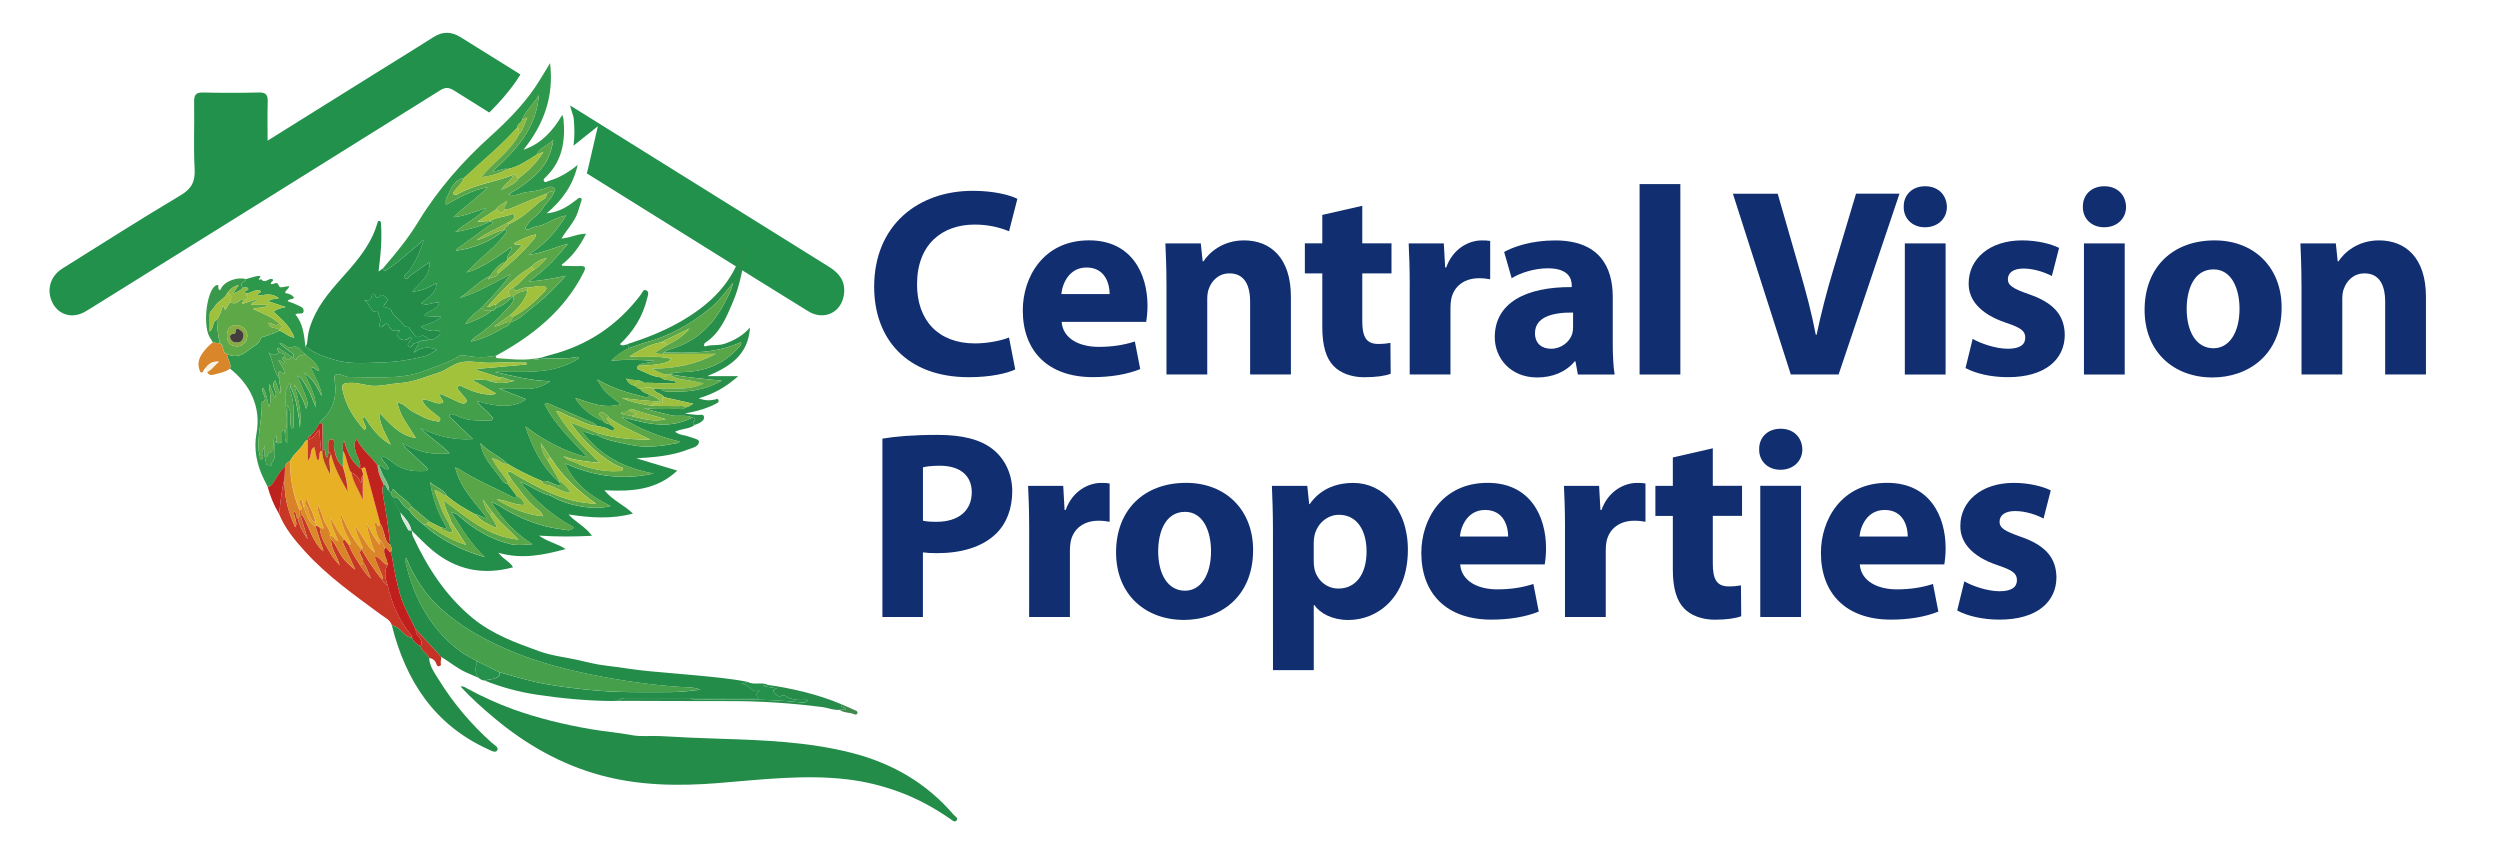 <?xml version="1.0" encoding="utf-8"?>
<!-- Generator: Adobe Illustrator 27.0.1, SVG Export Plug-In . SVG Version: 6.00 Build 0)  -->
<svg version="1.1" id="Layer_1" xmlns="http://www.w3.org/2000/svg" xmlns:xlink="http://www.w3.org/1999/xlink" x="0px" y="0px"
	 viewBox="0 0 687.95 236.48" style="enable-background:new 0 0 687.95 236.48;" xml:space="preserve">
<style type="text/css">
	.st0{fill:#21914C;}
	.st1{fill:#2D974C;}
	.st2{fill:#228E49;}
	.st3{fill:#238C49;}
	.st4{fill:#238E49;}
	.st5{fill:#449F4B;}
	.st6{fill:#288F4A;}
	.st7{fill:#C83626;}
	.st8{fill:#248C49;}
	.st9{fill:#278C49;}
	.st10{fill:#D9862A;}
	.st11{fill:#39984C;}
	.st12{fill:#24914C;}
	.st13{fill:#BF221E;}
	.st14{fill:#25914C;}
	.st15{fill:#C43426;}
	.st16{fill:#3E894D;}
	.st17{fill:#F9F2E3;}
	.st18{fill:#E8B125;}
	.st19{fill:#59A649;}
	.st20{fill:#5DA848;}
	.st21{fill:#5EA848;}
	.st22{fill:#A2C23D;}
	.st23{fill:#9FC13E;}
	.st24{fill:#5AA649;}
	.st25{fill:#D98228;}
	.st26{fill:#9ABF3F;}
	.st27{fill:#4FA24A;}
	.st28{fill:#C63826;}
	.st29{fill:#91BA41;}
	.st30{fill:#409C4B;}
	.st31{fill:#50A34A;}
	.st32{fill:#409D4C;}
	.st33{fill:#BF231D;}
	.st34{fill:#74AF46;}
	.st35{fill:#8FBA42;}
	.st36{fill:#A1C23D;}
	.st37{fill:#A1C13D;}
	.st38{fill:#9DC03E;}
	.st39{fill:#92BB41;}
	.st40{fill:#99BE3F;}
	.st41{fill:#57A54A;}
	.st42{fill:#5BA649;}
	.st43{fill:#91BB41;}
	.st44{fill:#69AB47;}
	.st45{fill:#65AA49;}
	.st46{fill:#53A44A;}
	.st47{fill:#83B984;}
	.st48{fill:#74B046;}
	.st49{fill:#459F4B;}
	.st50{fill:#C0221D;}
	.st51{fill:#C01F1D;}
	.st52{fill:#D87F29;}
	.st53{fill:#D9E7D9;}
	.st54{fill:#A2C23C;}
	.st55{fill:#BD3421;}
	.st56{fill:#BC291E;}
	.st57{fill:#B33E24;}
	.st58{fill:#8AB944;}
	.st59{fill:#9EC03E;}
	.st60{fill:#DA8628;}
	.st61{fill:#DA8428;}
	.st62{fill:#D98328;}
	.st63{fill:#DB8828;}
	.st64{fill:#CA4026;}
	.st65{fill:#D2662C;}
	.st66{fill:#E29D29;}
	.st67{fill:#D5742C;}
	.st68{fill:#C83725;}
	.st69{fill:#DA8527;}
	.st70{fill:#8BB843;}
	.st71{fill:#86B644;}
	.st72{fill:#7FB445;}
	.st73{fill:#8CB942;}
	.st74{fill:#8CB943;}
	.st75{fill:#89B743;}
	.st76{fill:#87AD41;}
	.st77{fill:#85B543;}
	.st78{fill:#88B743;}
	.st79{fill:#84B644;}
	.st80{fill:#90BA41;}
	.st81{fill:#78B145;}
	.st82{fill:#95BD41;}
	.st83{fill:#423E3D;}
	.st84{fill:#102E70;}
</style>
<g>
	<g>
		<path class="st0" d="M228.17,73.45c-23.78-14.79-47.54-29.62-71.3-44.44l0.54,1.88c0.04,0.15,0.08,0.27,0.12,0.37
			c0.13,0.4,0.31,0.94,0.37,1.64c0.18,2.09,0.27,4.56-0.08,7.18l6.71-5.35l-2.82,12.11c-0.07,0.3-0.16,0.58-0.24,0.87
			c10.24,6.39,20.47,12.77,30.71,19.15c10.06,6.27,20.11,12.57,30.2,18.78c4.43,2.72,9.31,0.31,9.89-4.84
			C232.65,77.32,230.87,75.13,228.17,73.45z"/>
		<path class="st0" d="M124.92,24.89c3.24,2.03,6.48,4.05,9.72,6.08c2.61-2.59,5.24-5.5,7.47-8.77c0.38-0.55,0.74-1.12,1.11-1.7
			c-5.47-3.41-10.95-6.82-16.42-10.23c-2.56-1.6-4.95-1.7-7.51-0.06c-4.88,3.12-9.83,6.14-14.74,9.2
			C94.42,25.73,84.3,32.05,73.64,38.7c0-3.91-0.08-7.24,0.03-10.57c0.07-1.94-0.43-2.73-2.37-2.68c-5.15,0.13-10.3,0.12-15.45,0.01
			c-1.84-0.04-2.47,0.56-2.43,2.6c0.12,6.13-0.2,12.29,0.14,18.4c0.2,3.67-0.96,5.55-3.9,7.3C38.7,60.3,27.92,67.14,17.11,73.93
			c-3.44,2.16-4.42,6.2-2.54,9.62c1.77,3.23,5.48,4.17,8.86,2.21c1.25-0.72,2.47-1.51,3.7-2.27c31.33-19.53,62.67-39.04,93.98-58.63
			C122.54,23.97,123.53,24.02,124.92,24.89z"/>
	</g>
	<g>
		<g>
			<path class="st1" d="M92.07,99.02c4.27,1.29,8.64,0.85,12.96,0.72c3.92-0.12,7.85-0.7,11.68-1.67c1.17-0.3,2.21-1.1,3.57-1.8
				c-2.27-0.92-4.19-0.85-6.38,0.79c0.39-1.37,1.38-1.86,1.11-2.81c0.92-0.85,2.17-0.35,3.18-0.8c0.45-0.06,1.07,0.03,1.32-0.23
				c0.56-0.58,1.85-0.82,1.57-1.8c-0.22-0.77-1.29-0.29-1.97-0.35c-1.13-0.1-2.2-0.34-3.31-1.22c1.95-0.64,3.81-1.11,5.58-2.66
				c-1.69-0.09-3.06-0.17-4.8-0.26c1.37-1.65,3.75-1.55,4.29-3.68c-1.69-0.27-3.2,1.13-4.97,0.19c1.78-1.55,4.12-2.5,4.23-5.57
				c-2.14,1.16-4.04,2.3-6.67,2.33c2.1-2.45,5.05-4.22,4.69-8.08c-1.79,1.26-3.42,2.41-5.07,3.56c-0.55,0.38-1.07,1.51-1.72,0.81
				c-0.63-0.68,0.57-1.13,0.96-1.64c1.95-2.56,3.22-5.43,4.25-8.81c-2.41,2.05-4.57,3.93-6.78,5.75c-1.06,0.87-2.2,1.65-3.33,2.44
				c-0.49,0.34-1,0.48-1.06-0.41c3.49-4.05,6.89-8.17,9.67-12.75c5.39-8.86,12.12-16.55,19.81-23.49c4.5-4.06,8.82-8.37,12.27-13.42
				c1.41-2.07,2.66-4.26,4.22-6.78c1.11,9.33-1.81,16.95-7.33,23.84c4.97-1.68,8.08-5.22,10.69-9.61c0.17,0.57,0.31,0.88,0.34,1.19
				c0.52,5.88-0.27,11.36-4.72,15.76c-0.37,0.36-0.98,0.8-0.64,1.31c0.35,0.53,0.9,0.02,1.39-0.12c2.79-0.81,5.25-2.26,7.87-4.36
				c-1.31,5.64-4.26,9.7-8.55,13.33c3.54-0.36,5.92-1.97,8.2-3.74c0.38-0.29,0.7-0.74,1.17-0.48c0.56,0.31,0.15,0.83,0.04,1.23
				c-0.23,0.82-0.51,1.63-0.76,2.45c-0.84,2.74-2.92,4.74-4.55,7.45c2.45-0.16,4.41-1.34,6.76-1.31c-1.73,3.46-3.83,6.34-6.74,8.55
				c0.12,0.18,0.15,0.27,0.18,0.27c1.59,0.03,3.18,0.13,4.77,0.07c1.5-0.06,1.86,0.27,1.12,1.74
				c-5.32,10.52-14.02,17.45-24.12,22.93c-2.61,0.51-5.22,0.57-7.84,0.07c-0.84-0.16-1.77-0.34-2.52,0.14
				c-2.74,1.74-5.88,2.6-8.83,3.8c-2.63,1.07-5.58,1.63-8.42,1.83c-4.25,0.3-8.53,0.12-12.79,0.04c-0.88-0.02-1.74-0.57-2.64-0.72
				c-1-0.17-1.62,0.07-1.4,1.39c0.73,4.5-0.14,8.5-3.89,11.52c-0.13,0.1-0.12,0.36-0.18,0.55c-0.71,1.21-1.4,2.43-2.46,3.38
				c-0.85,0.01-0.67,0.69-0.77,1.18c-0.5,0.07-0.76,0.41-1.01,0.81c-1.1,1.84-2.98,3.06-3.94,5.01c-0.75,0.26-1.19,0.79-1.34,1.57
				c-1.43,1.12-2.16,2.77-3.15,4.21c-0.45,0.66-0.75,1.29-1.65,1.29c-0.35-0.7-0.71-1.4-1.06-2.11c-1.94-3.95-2.81-8.28-2.03-12.48
				c1.4-7.54-1.92-13.7-7.26-17.91c0.48-1.5-0.86-2.63-0.82-4.03c2.4,1.23,4.25,0.32,6.16-1.27c1.11-0.92,2.59-1.33,3.1-2.93
				c0.19-0.58,0.99-0.58,1.55-0.76c0.42-0.14,3.35-1.25,3.57-1.44c1.38,0.32,2.29,1.68,4.13,1.89c-1.18-3.16-3.48-5.07-5.73-7.13
				c0.89-0.7,1.87-0.97,3.33-1.28c-1.87-0.63-3.28-1.1-4.71-1.58c0.72-0.91,1.91-0.38,2.79-0.9c-1.66-1.11-2.28-1.17-5.86-0.63
				c-0.16-0.78,0.98-0.58,0.91-1.31c-1.5-0.7-2.68,0.69-4.07,0.69c-0.95-1.02,0.95-0.63,0.61-1.41c-0.34-0.46-0.9-0.16-1.39-0.22
				c-1.4-1.33,0.77-1.47,0.78-2.33c1.08-0.29,2.15-0.65,3.24-0.86c0.68-0.13,0.9,0.14,0.68,0.38c-0.96,1.09,0.23,0.4,0.38,0.58
				c1.1,1.35,2.11-0.76,3.15,0.02c0.23,0.55-0.81,0.62-0.54,1.23c0.67,0.27,1.45-0.79,1.94,0.05c0.49,0.84,0.38,0.92,1.1,0.82
				c0.64-0.09,1.28-0.2,1.95-0.3c-0.04,0.88-1.07,1.04-1.08,1.92c0.95,0.12,1.83,0.39,2.45,1.28c-0.46,0.63-1.48,0.2-1.78,0.96
				c0.81,0.31,1.63,0.55,2.39,0.93c0.84,0.42,2.13,0.7,2.02,1.82c-0.12,1.16-1.52,0.22-2.27,0.91c2.16,2.5,2.37,5.68,2.76,8.8
				C86.45,97.21,89.22,98.17,92.07,99.02z M73.94,96.96c1.21,2.49,1.37,5.13,2.86,7.23c-0.1,1.32,0.75,2.56,0.25,4.08
				c-0.46-1.23-0.87-2.33-1.34-3.59c-0.75,0.78-0.52,1.56-0.26,2.32c0.24,0.69,0.85,1.34,0.13,2.39c-0.53-1.42-0.99-2.63-1.45-3.85
				c-0.27,2.03,0.9,3.96-0.11,6.42c-0.53-2.01-0.71-3.68-1.64-5.27c-0.48,0.67-0.04,1.07,0.07,1.51c0.22,0.85,1.17,1.83-0.37,2.43
				c-0.05,0.02-0.04,0.25-0.04,0.38c0.17,4.49-1.38,8.87-0.79,13.38c0.05,0.39,0.18,0.77,0.27,1.15c0.08,0.32-0.26,0.92,0.42,0.84
				c0.51-0.06,0.54-0.57,0.35-0.94c-0.53-1.02,0.35-1.89,0.55-2.86c0,1.03,0,2.06,0,3.1c0.12,0.57,0.29,1.13,0.36,1.71
				c0.1,0.83,0.81,0.52,1.22,0.63c0.71,0.19,0.21-0.53,0.41-0.73c1.13-1.15,0.71-2.59,0.79-3.94c0.04-0.69-0.26-1.46,0.38-2.04
				c0.04,0.59,0.32,0.76,0.9,0.6c0.41-0.11,0.72-0.17,0.7-0.7c-0.03-0.71-0.01-1.42,0.01-2.13c0.01-0.32,0.01-0.78,0.4-0.73
				c0.49,0.06,0.34,0.59,0.39,0.96c0.07,0.84-0.2,1.71,0.61,2.55c0-3.5,0-6.99,0-10.49c1.54,2.05,0.55,4.37,1.15,6.49
				c0.83-0.03,0.6-0.64,0.61-1.03c0.07-3.16,0.2-6.33-0.96-9.36c-0.13-0.34-0.15-0.63,0.17-0.87c1.5,2.91,1.9,6.1,2.38,9.26
				c0.09,0.57,0.01,1.17,0.16,1.75c0.58-4.1-0.47-7.99-1.63-11.88c1.31,2.14,2.65,4.23,3.35,6.78c0.72-1.69,0.72-1.69-2.46-9.17
				c1.22,0.73,1.16,0.76,3.07,3.98c0.91,1.53,1.28,3.26,2.08,4.82c-0.02-3.34-1.73-6.17-3.22-9.54c2.67,1.81,3.62,4.21,4.85,6.44
				c-0.34-2.92-1.94-5.35-3.15-8.02c1.15-0.11,1.46,0.93,2.44,1c-0.65-2.19-2.38-3.3-3.9-4.58c-1.24-0.66-1.68-2.81-3.92-1.76
				c-0.71,0.33-1.74-1.18-3.13-1.3c0.82,1.1,1.91,1.56,2.75,2.31c0.48,0.42,1.32,0.62,1.11,1.54c-0.13,0-0.26-0.01-0.39-0.01
				c-1.27-0.84-2.54-1.68-3.88-2.55c-0.41,0.76,0.24,0.96,0.3,1.36C75.9,97.64,74.98,98.09,73.94,96.96z M134.87,75.92
				c-3.21,1.46-5.47,4.23-8.41,6.08c5.04-1.45,9.44-4.24,14.15-6.59c-2.45,3.31-5.21,6.36-8.1,9.29c-1.5,1.22-3.08,2.37-4.51,4.52
				c2.91-1.12,5.31-2,7.3-3.72c0.57,0,0.96-0.26,1.19-0.78c1.98-0.48,3.3-1.96,4.78-3.19c0.32,1.64-0.96,2.54-1.81,3.51
				c-2.6,2.97-5.5,5.62-8.83,7.79c-0.43,0.28-0.77,0.68-1.04,1.18c3.1-0.76,5.98-1.96,8.63-3.65c0.78-0.5,1.93-0.56,2.27-1.68
				c2.45-0.67,4.09-2.59,6-4.05c3.25-2.47,6.17-5.31,9.2-8.75c-3.63,0.75-6.82,1.46-10.12,1.53c4.21-2.84,7.54-6.46,10.7-10.32
				c-3.64,0.97-7.04,2.6-10.82,3.04c4.22-2.77,7.59-6.21,10.3-10.83c-2.69,0.51-4.62,1.91-6.78,2.7c-1.1,0.4-2.36,0.3-3.34,1.11
				c-0.17,0.14-0.7,0.05-0.9-0.12c-0.3-0.26,0.02-0.57,0.18-0.85c1.08-1.94,3.29-2.83,4.4-4.75c0.92-1.58,2.57-2.66,3.11-4.51
				c0.46-0.38,0.49-0.8,0.01-1.14c-0.42-0.3-0.85-0.48-1.46-0.24c-1.93,0.76-3.96,1.18-6.02,1.37c-1.63,0.15-3.08,1.36-5.03,0.6
				c3.06-1.65,5.72-3.6,8.13-6.02c2.55-2.57,3.69-5.55,4.22-8.97c-1.48,1.49-3.65,2.12-4.62,4.1c-2.53,1.57-4.95,3.38-7.99,3.94
				c-1.32-0.37-2.44,0.76-4.14,0.62c6.59-5.81,12.1-11.94,12.75-20.95c-1.34,2.42-3.62,4.18-4.63,6.82
				c-0.01,0.89-1.34,0.98-1.2,1.97c-4.51,5.07-9.77,9.33-14.7,13.94c-2.79,0.6-3.66,2.99-4.67,5.16c-0.26,0.56-0.62,1.31-0.31,2.27
				c3.66-2.06,7.29-4.07,11.46-4.84c-2.93,2.98-6.36,5.37-9.46,8.26c3.21-0.3,6.11-1.6,9.13-2.6c-2.45,2.79-5.89,4.24-8.62,6.72
				c3.32-0.71,6.64-1.35,9.65-2.99c1.58,0.75-0.13,1.01-0.28,1.13c-2.83,2.12-5.72,4.17-8.58,6.24c-0.14,0.1-0.24,0.26-0.67,0.75
				c5.33-0.71,9.65-2.66,13.49-5.76c0.42,0.08,0.84,0.16,0.43,0.73c-1.42,1.98-3.1,3.7-4.94,5.3c-2.07,1.81-4.07,3.7-5.98,5.72
				c4.65-1.4,8.42-4.31,12.34-7.04c0.28,1.31-1.39,1.98-1.05,3.27c-0.15,0.24-0.3,0.48-0.46,0.72
				C137.23,72.65,136.07,74.31,134.87,75.92z"/>
			<path class="st2" d="M172.68,94.7c-0.65,0.19-1.3,0.62-2.11,0.03c3.79-3.54,6.38-7.76,7.56-12.79c0.16-0.69,0.54-1.57-0.19-1.99
				c-0.94-0.54-1.21,0.61-1.56,1.08c-6.4,8.48-14.73,14.05-25.03,16.67c-1.5,0.38-2.93,1.05-4.52,1.01
				c0.18,0.09,0.37,0.28,0.52,0.25c3.53-0.68,7.12-0.07,10.65-0.58c0.48-0.07,1.01-0.43,1.31,0.22c-7.17,4.71-15.27,3.52-23.16,3.72
				c5.05,1.17,10.04,2.44,15.28,2.58c-2.08,1.44-4.29,2.18-6.79,2.08c-2.44-0.1-4.89,0.13-7.37-0.1c2.47,0.98,4.93,1.95,7.48,2.96
				c-2.71,2.22-7.42,2.39-13.37,0.53c0.77,1.79,2.66,2.42,3.57,3.92c0.21,0.35,0.88,0.47,0.59,1.08c-0.21,0.44-0.67,0.35-1.05,0.35
				c-2.24,0-4.47,0.08-6.69-0.52c-1.26-0.34-2.39-1.1-3.69-1.29c-0.18,0.21-0.36,0.43-0.54,0.64c2.18,2.08,4.36,4.17,6.56,6.27
				c-5.09,0.34-9.86-0.76-14.39-3.03c2.37,2.61,5.48,4.25,7.97,6.93c-4.74,0.57-8.85-0.43-12.99-2.75c0.61,1.19,1.37,1.72,2.03,2.33
				c1.45,1.35,2.91,2.69,4.35,4.04c0.27,0.25,0.67,0.52,0.47,0.98c-0.16,0.37-0.56,0.28-0.87,0.3c-2.67,0.11-5.21-0.12-7.61-1.62
				c-1.37-0.86-2.49-2.24-4.3-2.61c0.3,1.57,1.74,2.26,2.19,3.64c-1.3,0.53-1.7-1.15-2.76-0.92c0.29,0.65,0.63,1.27,0.87,1.94
				c0.61,1.67,2,3.03,1.98,4.95c0.16,0.2,0.32,0.41,0.48,0.61c0.49,0,0.13-1.66,1.06-0.62c1.49,1.67,3.57,2.69,4.84,4.58
				c1.59,1.33,3.18,2.66,4.77,3.99c1.05,0.54,2.11,1.07,3.16,1.61c0.49-0.16,0.95,0.55,1.53-0.01c-2.32-3.83-3.87-7.95-4.53-12.5
				c1.4,1.47,3.59,1.87,4.6,3.77c2.4,2.11,5.15,3.67,7.94,5.17c1.08-0.04,1.82,0.99,3.17,1.03c-3.4-4.44-7.43-8.27-8.81-13.98
				c0.44,0.16,0.63,0.2,0.78,0.3c4.71,3.03,9.88,5.17,14.83,7.73c0.58,0.3,1.06,0.75,1.23-0.31c-0.79-1.06-1.59-2.12-2.38-3.17
				c-1.28-0.2-1.77-1.34-2.4-2.18c-1.98-2.68-4.46-5.09-5.16-9.08c2.4,2.55,5.39,3.55,7.52,5.73c3.07,1.82,6.27,3.37,9.56,4.75
				c1.53-0.35,2.69,0.72,4.04,1.06c0.65,0.16,1.08,0.23,0.73-0.65c-4.78-4.19-7.54-9.59-9.46-15.52c5.21,4.02,10.83,6.94,17.11,8.56
				c-4.22-4.74-8.98-8.92-11.81-14.67c0.48-0.34,0.86-0.25,1.23-0.08c3.18,1.38,6.37,2.74,9.54,4.16c1.29,0.58,2.76,0.88,3.75,2.02
				c1.04,0.03,2.01,0.33,2.96,0.73c0.5,0.21,1.18,0.85,1.55,0.26c0.45-0.72-0.46-1.02-0.93-1.4c-0.67-0.39-1.63-0.26-2.01-1.15
				c-2.44-0.54-6.69-4-7.62-6.24c3.96,1.29,7.82,3.1,12.55,1.72c-1.47-1.13-2.64-1.96-3.72-2.89c-1.11-0.96-1.84-2.22-2.88-3.95
				c4.35,2.53,8.57,3.75,12.86,4.79c0.64,0.16,1.34,0.48,1.52-0.57c-0.88-0.43-1.92-0.61-2.45-1.58c-0.68,0.05-0.98-0.57-1.5-0.82
				c-0.98-0.28-1.85-0.68-2.4-2.05c1.75,0.78,3.52-0.02,4.87,1.21c3.01-0.11,6.04,0.38,9.21-0.06c-1.47-1.12-3.36-0.19-4.57-1.47
				c-2.26-0.16-4.16-1.37-6.19-2.18c-0.51-0.2-0.33-0.62-0.09-0.97c1.27-1.17,3.08-0.52,4.48-1.37c-3.93-0.35-7.85-0.35-11.8-0.09
				c1.51-1.41,3.05-2.63,4.89-3.38C172.94,95.45,172.81,95.08,172.68,94.7z"/>
			<path class="st3" d="M126.71,188.91c3.04,3.27,6.17,6.06,9.39,8.75c8.63,7.19,18.21,12.68,29.09,15.65
				c10.68,2.92,21.56,3.05,32.53,2.17c11.75-0.94,23.5-2.4,35.31-1.03c4.93,0.57,9.74,1.75,14.41,3.47
				c5.03,1.85,9.66,4.4,14.05,7.43c0.5,0.35,1.21,1.04,1.72,0.46c0.61-0.68-0.38-1.13-0.75-1.56c-7.53-8.83-17.08-14.29-28.27-17.12
				c-11.73-2.97-23.72-3.45-35.71-3.83c-5.57-0.18-11.13-0.4-16.68-0.74c-2.63-0.16-5.34,0.23-7.9-0.26
				c-3.82-0.72-7.69-1.01-11.51-1.68c-7.17-1.25-14.23-2.94-21.09-5.4c-4.45-1.6-8.73-3.58-12.88-5.83
				C127.99,189.14,127.59,188.79,126.71,188.91z"/>
			<path class="st3" d="M107.53,135.62c-0.16-0.2-0.32-0.41-0.48-0.61c-0.83-0.32-0.5-1.63-1.53-1.78
				c-0.57,1.58-0.12,3.16,0.16,4.69c0.72,4,1.29,8.01,1.7,12.04c0.28,0.64,0.75,1.27,0.1,1.96c0.12,0.36,0.29,0.72,0.35,1.09
				c0.63,3.62,1.25,7.22,2.31,10.76c0.98,3.27,2.73,6.14,4.1,9.2c2.39,2.6,4.78,5.19,7.17,7.79c2.35,1.39,4.44,3.22,6.97,4.32
				c1.11,0.49,2.23,0.97,3.35,1.46c-1.11-1.24-0.93-2.63-0.54-4.07c0.05-0.2-0.17-0.47-0.26-0.71c-1.42-0.83-2.93-1.52-4.24-2.5
				c-7.89-5.94-12.48-14-14.81-23.46c-0.09-0.38-0.18-0.77-0.27-1.15c-0.09-0.39-0.37-0.79,0.17-1.15c2.18,5.41,5.31,10.2,9.65,14.1
				c5.15,4.62,11.09,7.99,17.41,10.8c7.69,3.42,15.76,5.59,23.94,7.26c7.99,1.63,16.06,2.79,24.22,3.37
				c1.88,0.13,3.87-0.03,5.74,0.78c-2.65,0.28-5.29,0.64-7.91,0.65c-7.59,0.03-15.18,0.19-22.78-0.62
				c-4.99-0.53-9.95-1.09-14.82-2.2c-3.34-0.76-6.61-1.79-9.92-2.69c0.49,0.75,0.15,1.1-0.56,1.49c-1.08,0.6-2.28,0.53-3.41,0.83
				c4.68,1.87,9.53,3.18,14.5,3.91c6.8,1.01,13.63,1.67,20.52,1.73c0.53,0,1.05-0.04,1.58-0.06c0.76-0.82,1.76-0.75,2.75-0.75
				c5.84,0.01,11.69,0,17.53,0c6.09,0,12.18,0,18.58,0c-1.2-0.96-0.35-1.46,0.29-2.12c-2.43,1.11-3.2-2.47-5.42-1.65
				c0.73-0.22,1.46-0.45,2.19-0.67c-4.87-0.96-9.81-1.38-14.73-1.85c-4.01-0.38-8.03-0.73-12.04-1.07c-4.15-0.35-8.3-1.1-12.47-1.59
				c-2.41-0.28-4.87-0.89-7.28-1.45c-3.59-0.84-7.29-1.18-10.78-2.43c-6.51-2.33-13.03-4.69-18.46-9.15
				c-7.44-6.11-12.52-13.98-16.51-22.62c-0.21-0.45-0.2-1.01-0.3-1.51l-0.02-0.01c-0.31-0.03-0.83,0.03-0.9-0.12
				c-0.73-1.58-1.94-2.94-2.12-4.76c-0.79-1.37-1.76-2.65-1.97-4.28C107.82,136.52,107.67,136.08,107.53,135.62z"/>
			<path class="st3" d="M84.07,95.36c2.38,1.85,5.15,2.8,8,3.66c4.27,1.29,8.64,0.85,12.96,0.72c3.92-0.12,7.85-0.7,11.68-1.67
				c1.17-0.3,2.21-1.1,3.57-1.8c-2.27-0.92-4.19-0.85-6.38,0.79c0.39-1.37,1.38-1.86,1.11-2.81c-0.25,0.06-0.51,0.2-0.76,0.18
				c-0.81-0.06-0.87,1.8-1.78,0.87c-0.84-0.86,0.69-1.37,0.79-2.17c0.01-0.1-0.11-0.21-0.24-0.43c-1.25,1.11-2.42,1.37-3.59-0.22
				c-0.77-1.04,0.6-0.89,0.65-1.55c-1.32,0.24-2.53,0.29-3.07-1.29c-0.31-0.9-0.9-0.48-1.4-0.1c-0.29,0.23-0.56,0.71-0.99,0.38
				c-0.44-0.33-0.26-0.73-0.05-1.22c0.43-1-0.54-1.87-0.48-2.87c-2.47,0.39-2.14-2.61-3.97-3.15c1.19,0.09,2.12,0.08,2.22-1.36
				c0.04-0.58,0.63-0.58,0.82-0.18c0.4,0.84,0.71,1.14,1.45,0.31c0.43-0.48,0.86-0.2,1.36,0.17c1.61,1.18-0.43,1.87-0.36,2.81
				c0.72,0.28,1.82,0.39,1.98,0.83c0.54,1.53,1.78,2.25,2.81,3.28c0.55,0.55,0.65,1.43,1.73,1.41c0.61-0.01,0.66,0.75,1,1.07
				c0.68,0.64,1.29,2.18,2.15,1.68c1.48-0.85,2.03,0.26,2.92,0.76c0.45-0.06,1.07,0.03,1.32-0.23c0.56-0.58,1.85-0.82,1.57-1.8
				c-0.22-0.77-1.29-0.29-1.97-0.35c-1.13-0.1-2.2-0.34-3.31-1.22c1.95-0.64,3.81-1.11,5.58-2.66c-1.69-0.09-3.06-0.17-4.8-0.26
				c1.37-1.65,3.75-1.55,4.29-3.68c-1.69-0.27-3.2,1.13-4.97,0.19c1.78-1.55,4.12-2.5,4.23-5.57c-2.14,1.16-4.04,2.3-6.67,2.33
				c2.1-2.45,5.05-4.22,4.69-8.08c-1.79,1.26-3.42,2.41-5.07,3.56c-0.55,0.38-1.07,1.51-1.72,0.81c-0.63-0.68,0.57-1.13,0.96-1.64
				c1.95-2.56,3.22-5.43,4.25-8.81c-2.41,2.05-4.57,3.93-6.78,5.75c-1.06,0.87-2.2,1.65-3.33,2.44c-0.49,0.34-1,0.48-1.06-0.41
				c-0.41,0.3-0.82,0.6-1.24,0.9c0.27-2.38,0.57-4.67,0.69-6.98c0.11-2.05,0.14-4.1-0.02-6.15c-0.02-0.33,0-0.7-0.4-0.8
				c-0.46-0.11-0.49,0.26-0.58,0.58c-1.37,4.78-4.21,8.68-7.39,12.38c-3.42,3.98-7.18,7.7-9.61,12.46
				c-1.08,2.13-1.92,4.32-2.19,6.71C84.57,93.74,84.64,94.64,84.07,95.36z"/>
			<path class="st4" d="M113.23,145.96c0,0,0.02,0.02,0.02,0.01c1.92,1.84,3.74,3.8,5.78,5.49c6.5,5.38,13.88,6.9,22.15,4.65
				c-0.86-1.63-2.74-2.19-4.01-4c6.45,1.87,12.38,0.63,18.5-1.02c-2.27-1.49-4.84-1.94-7.36-3.69c5.16,0.32,9.72,0.29,14.59,0.04
				c-1.81-2.54-4.43-3.68-6.47-5.88c6.04,0.93,11.77,1.36,17.75-0.24c-2.54-2.45-5.69-3.67-7.86-6.41
				c7.24,0.36,14.21,0.09,20.06-5.41c-3.91-1.17-7.59-2.28-11.27-3.38c4.93-0.3,9.71-0.65,14.25-2.44c1.19-0.47,2.95-0.72,2.98-2.16
				c0.02-0.69-1.84-1-2.89-1.41c-1.15-0.45-2.5-0.31-3.69-1.31c1.81-0.89,3.9-0.69,5.46-1.88c-0.69-0.15-0.66-0.51-0.28-0.97
				c0.48-0.58,0.39-0.94-0.4-1.03c-3.36,1.72-6.85,2.21-10.65,1.76c-3.06-0.36-5.96-1.25-8.95-1.88c4.93,3.27,10.35,5.33,16.15,6.72
				c-0.25,0.16-0.45,0.37-0.68,0.42c-4.29,0.81-8.59,1.44-12.94,0.47c-3.12-0.7-6.34-1.07-9.19-2.7c-1.37,0.3-2.43-1.07-4-0.81
				c5.01,6.66,11.72,9.98,19.57,11.41c-8.33,1.85-16.35,0.84-24.36-2.78c1.83,4.27,5.59,8.44,12.52,11.69
				c-4.04,1.33-12.1-0.03-16.46-2.79c-3.06-0.72-5.52-2.75-8.44-3.84c4.06,5.19,8.97,9.38,14.83,12.56
				c-0.65,0.58-1.13,0.85-1.68,0.76c-2.07-0.33-4.18-0.57-6.2-1.1c-4.49-1.18-8.67-3.09-12.6-5.57c-0.73-0.46-1.56-0.76-2.35-1.14
				c3.06,4.67,6.68,8.68,11.38,11.66c-2.1,0.11-4.09,0.44-6.04-0.03c-5.32-1.27-9.87-3.99-13.95-7.55
				c-0.56-0.49-1.12-0.96-2.29-1.19c2.88,4.58,5.46,8.84,9.19,12.33c-6.25-1.86-12-4.56-16.84-8.96c-1.51-1.14-2.95-2.35-3.98-3.98
				c-0.97-0.59-1.74-1.4-2.35-2.33c-0.5-0.77-1.03-1.35-2.03-1.24c0.21,1.63,1.18,2.92,1.97,4.28
				C111.49,142.54,112.8,143.98,113.23,145.96z"/>
			<path class="st5" d="M103.91,128.11c-1.79-2.57-4.5-4.43-5.79-7.41c-0.79,1.32-0.63,2.22-0.22,3.66c0.42,1.47,1.53,2.8,1.16,4.47
				c-2.49-1.91-3.55-4.65-4.38-7.6c-0.46,0.9-0.37,1.84-0.31,2.77c-0.01,1.47-0.01,2.93-0.02,4.4c-1.55-1.34-2.07-3.16-2.43-5.09
				c-0.16-0.86,0.46-2.45-0.67-2.42c-1.27,0.03-0.83,1.63-0.9,2.62c-0.02,0.32,0.05,0.65,0.08,0.97c-0.1,0.45-0.19,0.89-0.3,1.4
				c-1.07-0.49,0.04-2.09-1.31-2.32c-0.02-1.97-0.02-3.94-0.07-5.91c-0.01-0.51,0.27-1.31-0.77-1.17c0.06-0.19,0.06-0.45,0.18-0.55
				c3.75-3.01,4.62-7.02,3.89-11.52c-0.21-1.32,0.4-1.57,1.4-1.39c0.9,0.15,1.76,0.7,2.64,0.72c4.26,0.08,8.55,0.25,12.79-0.04
				c2.85-0.2,5.79-0.76,8.42-1.83c2.96-1.2,6.09-2.07,8.83-3.8c0.75-0.48,1.68-0.3,2.52-0.14c2.62,0.5,5.23,0.44,7.85-0.07
				c-0.19,0.51,0.01,0.67,0.53,0.71c3.26,0.22,6.52,0.63,9.79,0.16c0.18,0.09,0.37,0.28,0.52,0.25c3.53-0.68,7.12-0.07,10.65-0.58
				c0.48-0.07,1.01-0.43,1.31,0.22c-7.17,4.71-15.27,3.52-23.16,3.72c5.05,1.17,10.04,2.44,15.28,2.58
				c-2.08,1.44-4.29,2.18-6.79,2.08c-2.44-0.1-4.89,0.13-7.37-0.1c2.47,0.98,4.93,1.95,7.48,2.96c-2.71,2.22-7.42,2.39-13.37,0.53
				c0.77,1.79,2.66,2.42,3.57,3.92c0.21,0.35,0.88,0.47,0.59,1.08c-0.21,0.44-0.67,0.35-1.05,0.35c-2.24,0-4.47,0.08-6.69-0.52
				c-1.26-0.34-2.39-1.1-3.69-1.29c-0.18,0.21-0.36,0.43-0.54,0.64c2.18,2.08,4.36,4.17,6.56,6.27c-5.09,0.34-9.86-0.76-14.39-3.03
				c2.37,2.61,5.48,4.25,7.97,6.93c-4.74,0.57-8.85-0.43-12.99-2.75c0.61,1.19,1.37,1.72,2.03,2.33c1.45,1.35,2.91,2.69,4.35,4.04
				c0.27,0.25,0.67,0.52,0.47,0.98c-0.16,0.37-0.56,0.28-0.87,0.3c-2.67,0.11-5.21-0.12-7.61-1.62c-1.37-0.86-2.49-2.24-4.3-2.61
				c0.3,1.57,1.74,2.26,2.19,3.64c-1.3,0.53-1.7-1.15-2.76-0.92C104.1,128.11,104,128.1,103.91,128.11z M131.19,101.82
				c0.01-0.1,0.02-0.2,0.03-0.3c4.56-0.41,9.11-0.81,13.67-1.22c-0.01-0.17-0.03-0.34-0.04-0.51c-3.16,0-6.33-0.12-9.48,0.04
				c-2.64,0.13-5.2-0.58-7.9-0.24c-2.65,0.34-4.41,2.22-6.79,2.97c-3.61,1.14-7.07,2.65-10.94,2.9c-2.22,0.15-4.4,0.73-6.68,0.73
				s-4.39-0.96-6.68-0.84c-2.13,0.11-2.51,0.29-2.01,2.43c0.94,4.05,3.11,7.46,5.96,10.6c1.08-1.42-1.27-2.41-0.09-3.8
				c1.81,2.9,3.72,5.69,7.28,7.79c-1.4-3.06-3.11-5.46-3.17-8.82c2.98,3,5.42,6.23,10.08,7c-1.99-3.37-4.36-6.06-5.07-9.77
				c1.91,0.21,2.75,1.76,4.12,2.45c2.05,1.03,3.94,2.35,6.32,2.59c0.43,0.04,0.92,0.47,1.24-0.07c0.37-0.62-0.29-1.02-0.61-1.29
				c-1.14-0.99-2.47-1.78-3.44-2.97c-0.32-0.39-0.51-0.89-0.84-1.47c2.13-0.34,3.77,1.64,5.81,0.75c0.08-0.88-1.24-1.24-0.79-2.43
				c1.69,0.77,3.39,1.52,5.06,2.33c0.7,0.34,1.57,0.59,2.03,0.05c0.45-0.53-0.23-1.18-0.65-1.68c-0.38-0.45-0.8-0.88-1.14-1.37
				c-0.27-0.39-0.93-0.8-0.44-1.32c0.41-0.43,0.96-0.08,1.46,0.16c2.56,1.21,5.18,2.2,8.08,2.05c0.23-0.01,0.46-0.12,1-0.26
				c-2.29-1.3-4.32-2.44-6.35-3.59c0.07-0.11,0.14-0.22,0.2-0.33c1.22,0.08,2.43,0.15,3.65,0.23c2.5,1.12,5.03,0.95,7.59,0.13
				c-1.57,0.16-2.81-1.14-4.37-0.94C135.25,103.14,133.22,102.48,131.19,101.82z"/>
			<path class="st6" d="M190.56,114.92c0.79,0.09,0.87,0.45,0.4,1.03c-0.38,0.46-0.41,0.82,0.28,0.97c0.35-0.15,0.71-0.28,1.06-0.44
				c0.74-0.35,1.52-0.91,1.44-1.7c-0.11-1.02-1.15-0.52-1.78-0.6c-1.15-0.14-2.31-0.14-3.49-0.41c2.52-0.44,4.96-1.04,7.27-2.05
				c0.54-0.24,1.05-0.55,1.59-0.79c0.37-0.17,0.5-0.47,0.39-0.8c-0.17-0.54-0.49-0.3-0.9-0.21c-1.33,0.3-2.69,0.39-4.57-0.31
				c4.27-1.23,7.55-3.15,10.91-6.11c-3.21,0-5.87,0-8.53,0c6.19-2.55,11.3-5.83,11.75-13.39c-1.89,2.23-4.3,3.55-6.99,4.48
				c-1.74,0.6-3.58,0.16-5.33,0.72c-0.37,0.12-0.47-0.69,0.01-1c4.05-2.65,5.78-6.91,7.56-11.08c2.06-4.82,2.92-9.96,3.65-15.11
				c0.02-0.15-0.13-0.33-0.19-0.47c-0.5-0.08-0.62,0.22-0.71,0.55c-2.53,9.59-9.1,15.74-17.38,20.44
				c-4.54,2.58-9.37,4.45-14.32,6.05c0.13,0.37,0.26,0.75,0.4,1.12c1.49-0.51,2.95-1.1,4.47-1.52c6.7-1.84,12.62-5.13,17.95-9.54
				c2.29-1.89,4.06-4.27,6.19-6.91c-0.44,2.2-1.36,3.66-2.13,5.18c-3.36,6.66-8.41,11.33-15.75,13.28
				c-0.42,0.11-0.78,0.45-1.17,0.69c7.21,0.12,14.42,0.34,21.28-2.85c0,0.47,0.05,0.64-0.01,0.72c-3.52,4.27-8,6.72-13.53,7.37
				c-2.06,0.24-4.19,0.01-6.18,0.76h0.01c4.64,0.81,9.33,1.29,14.39,1.74c-5,2.91-10.06,3.24-15.22,2.99
				c-0.61-0.03-1.15-0.27-1.56-0.75c-0.67-0.01-1.33-0.02-2-0.03c0.47,1.39,2.24,1.18,2.89,2.34c2.54,0.57,5.08,1.14,8.06,1.81
				c-1,0.58-1.47,1.01-2.19,0.98c-0.54,0.74-1.34,0.44-2.02,0.44c-3.15-0.01-6.31,0.23-9.45-0.25c2.46,0.81,4.95,1.4,7.43,1.99
				C186.56,114.75,188.65,113.96,190.56,114.92z"/>
			<path class="st7" d="M76.78,141.38c1.6,3.97,4.29,7.21,7.11,10.32c6.15,6.78,13.59,12.03,20.91,17.42
				c1.11,0.82,2.52,1.4,3.01,2.89c0.67,0.15,1.2,0.47,1.8,0.88c1.24,0.85,1.96,2.51,3.73,2.57c-0.07-0.25-0.06-0.55-0.21-0.73
				c-3.36-3.99-5.28-8.65-6.48-13.67c-0.69-0.4-1.27-0.9-1.58-1.65c-2.14-2.57-3.91-5.39-5.6-8.26l0,0
				c-1.22,1.34,0.65,2.3,0.44,3.52c1.09,1.31,1.39,3.01,2.15,4.5c-1.29-1-2.15-2.32-2.98-3.67c-1.17-1.79-2.34-3.59-3.12-5.61
				c-0.41-0.52-0.83-1.04-1.24-1.56c-0.62,0.58-0.32,1.14-0.02,1.76c1.05,2.21,2.05,4.44,3.07,6.66c-1.01-0.67-1.8-1.5-2.62-2.31
				c-1.78-1.76-2.41-4.27-4.03-6.14c-0.18,2.56,1.63,4.52,2.36,7.29c-0.99-1.24-1.81-2.03-2.34-2.98c-1.32-2.37-3.03-4.6-3.14-7.48
				c-0.28-0.16-0.57-0.33-0.85-0.49c-0.11,0.07-0.23,0.12-0.37,0.13c0.75,2.27,1.49,4.54,2.24,6.81c-0.52-0.23-0.81-0.57-1.1-0.91
				c-2.24-2.67-3.03-6.11-4.78-9.04c-0.62,0.43-0.22,0.92-0.07,1.39c0.54,1.78,1.07,3.56,1.6,5.34c-1.27-1.73-2.23-3.55-2.69-5.59
				c-0.66-0.52-0.2-1.59-1.02-2.06c-0.24,0.75,0.21,1.39,0.32,2.07c0.11,0.7,0.57,1.37-0.06,2.29c-2-4.41-3.14-8.77-2.87-13.45
				C77.45,134.81,77.22,138.11,76.78,141.38z"/>
			<path class="st8" d="M113.34,175.46c-1.77-0.06-2.49-1.72-3.73-2.57c-0.59-0.41-1.13-0.73-1.8-0.88
				c3.81,15.26,11.66,27.41,26.45,34.15c0.77,0.35,2.08,1.17,2.58,0.32c0.49-0.84-0.85-1.5-1.53-2.11
				c-5.69-5.1-10.59-10.87-14.59-17.37c-1.13-1.84-2.55-3.65-2.62-5.99c-0.55-1.24-2.05-1.79-2.36-3.21
				C114.64,177.33,113.87,176.52,113.34,175.46z"/>
			<path class="st9" d="M190.18,192.1c-5.84,0-11.69,0-17.53,0c-0.99,0-1.99-0.07-2.75,0.75c10.38,0.03,20.76,0.09,31.14,0.08
				c8.47-0.01,16.9,0.57,25.29,1.65c1.57,0.2,3.05,0.91,4.68,0.75c0.59-0.04,1.18-0.09,1.71-0.13c-0.04-0.91-1.63-0.16-1.17-1.41
				c-6.49-2.72-13.28-4.31-20.23-5.31c-0.41,0.13-0.92-0.15-1.27,0.31c1.21,0.21,2.4,0.43,3.79,0.67c-0.48,0.19-0.96,0.25-1.01,0.43
				c-0.19,0.62,1.31,1.98,1.91,1.72c0.45-0.19,0.91-0.46,1.31-0.17c1.88,1.39,4.03,1.2,6.2,1.14c-0.43,1.03-1.35,0.77-2.06,0.69
				c-6.18-0.66-12.38-0.83-18.59-0.77c-3.18,0.03-6.36,0.02-9.55,0C191.41,192.48,190.7,192.7,190.18,192.1z"/>
			<path class="st10" d="M63.29,101.45c0.48-1.5-0.86-2.63-0.82-4.03c-1.55-0.37-0.69-2.37-1.97-2.92c-0.65-0.1-1.3-0.2-1.94-0.3
				c-1.08,0.85-2.02,1.84-2.82,2.95c-1.2,1.65-1.52,3.4-0.56,5.32c0.91,0.26,0.73-0.88,1.29-1.1c0.88-1.13,1.86-2.04,3.78-1.82
				c-1.28,1-1.95,2.24-3.25,2.81c0.57,1.31,1.75,0.72,2.51,0.55C60.8,102.6,62.16,102.29,63.29,101.45z"/>
			<path class="st11" d="M58.56,94.19c0.65,0.1,1.3,0.2,1.94,0.3c-0.48-2.15-0.77-4.33-0.82-6.53c-1.29,0.52-0.71,2.1-1.98,3.33
				c0-1.87-0.01-3.28,0-4.69c0.01-1.04,0.48-0.76,1.41-2.31c0.93-1.54,2.68-2.03,3.41-3.57c0.68-1.13,1.64-1.86,3.16-2.32
				c-0.57,0.86-0.97,1.46-1.64,2.47c1.31-0.63,2.25-0.88,2.84-1.74c-1.4-1.33,0.77-1.47,0.77-2.33c-2.68-0.72-6.36,0.85-7.02,3.03
				c-0.93-0.14-0.3-1.02-0.68-1.42c-2.79,0.02-4.44,10.7-2.21,14.45C58.01,93.31,58.29,93.75,58.56,94.19z"/>
			<path class="st12" d="M190.18,192.1c0.52,0.61,1.23,0.38,1.87,0.39c3.18,0.02,6.36,0.03,9.55,0c6.21-0.05,12.41,0.11,18.59,0.77
				c0.71,0.08,1.63,0.34,2.06-0.69c-2.17,0.06-4.32,0.25-6.2-1.14c-0.39-0.29-0.86-0.02-1.31,0.17c-0.6,0.26-2.1-1.1-1.91-1.72
				c0.05-0.18,0.53-0.24,1.01-0.43c-1.39-0.25-2.58-0.46-3.79-0.67c0.35-0.46,0.86-0.18,1.27-0.31c-1.74-0.9-3.77,0.15-5.5-0.81
				c-0.73,0.22-1.46,0.45-2.19,0.67c2.22-0.83,2.99,2.76,5.42,1.65c-0.64,0.67-1.5,1.16-0.29,2.12
				C202.36,192.1,196.27,192.1,190.18,192.1z"/>
			<path class="st13" d="M76.78,141.38c0.44-3.27,0.67-6.57,1.56-9.76c0.03-1.06,0.07-2.12,0.1-3.19c-1.43,1.12-2.16,2.77-3.15,4.22
				c-0.45,0.66-0.75,1.29-1.65,1.29C74.36,136.56,75.37,139.05,76.78,141.38z"/>
			<path class="st14" d="M130.91,181.76c0.09,0.24,0.31,0.51,0.26,0.71c-0.38,1.44-0.56,2.84,0.54,4.07
				c0.47,0.38,0.95,0.71,1.59,0.71c1.13-0.3,2.33-0.23,3.41-0.83c0.71-0.39,1.04-0.74,0.56-1.49
				C135.15,183.87,133.03,182.81,130.91,181.76z"/>
			<path class="st15" d="M115.74,177.81c0.31,1.42,1.8,1.97,2.36,3.21c0.83,0.2,1.52,0.57,1.88,1.42c0.18,0.43,0.25,1.11,1.01,0.84
				c0.62-0.22,0.19-0.78,0.29-1.17c0.11-0.44,0.09-0.9,0.13-1.35c-2.39-2.6-4.78-5.19-7.17-7.79c0.42,0.5-0.04,1.18,0.67,1.82
				C115.46,175.29,116.44,176.54,115.74,177.81z"/>
			<path class="st16" d="M231.55,193.78c-0.46,1.25,1.13,0.5,1.17,1.41c-0.53,0.04-1.12,0.08-1.71,0.13
				c1.22,0.91,2.79,0.65,4.11,1.25c0.29,0.13,0.67,0.11,0.82-0.29c0.14-0.4-0.12-0.6-0.44-0.74
				C234.18,194.95,232.86,194.36,231.55,193.78z"/>
			<path class="st17" d="M56.99,102.35c1.3-0.56,1.97-1.8,3.25-2.81c-1.91-0.22-2.9,0.69-3.78,1.82
				C56.85,101.58,56.93,101.96,56.99,102.35z"/>
			<path class="st18" d="M87.15,144.64c0.28,0.16,0.57,0.33,0.85,0.49c1.53,0.81,0.98-0.24,0.76-0.89
				c-0.65-1.89-1.46-3.74-1.47-5.78c0.7,1.56,1.37,3.13,1.84,4.75c0.43,1.48,2.07,2.49,1.62,4.28c1.15-0.29,1.26,1.18,2.35,1.38
				c-0.89-2.2-2.02-4.2-2.15-6.51c1.11,2.1,2.11,4.24,3.77,5.97c0.41,0.52,0.83,1.04,1.24,1.56c0.47-0.04,0.78-0.2,0.5-0.74
				c-0.33-0.64-0.68-1.26-1.01-1.9c-1.03-1.97-1.79-4.65-1.6-5.81c1.57,3.49,3.17,6.85,5.63,9.7l0,0c0.65-0.49,0.09-0.93-0.05-1.39
				c-0.46-1.55-1.51-2.92-1.48-4.81c0.93,1.41,1.79,2.63,2.56,3.92c0.73,1.23,1.54,2.37,2.73,3.23c-1.11-2.69-1.94-5.38-2.38-8.21
				c1.03,2.04,2.04,4.08,3.68,6.03c0.05-0.57,0.08-0.88,0.11-1.2c-1.07-1.49-1.26-3.19-1.51-4.71c0.95-0.69,0.54,1.6,1.59,0.3
				c-1.37-5.09-2.74-10.18-4.11-15.27c-0.22-0.83-0.67-0.28-1.04-0.17c-0.1,0.68,0.59,1.25,0.29,1.96c0,2.04,0,4.08,0,6.7
				c-1.22-2.78-2.66-4.92-3.15-7.5c-0.49-0.47-0.57-1.12-0.8-1.71c-0.56-1.42-0.6-3.03-1.53-4.32c-0.01,1.47-0.01,2.93-0.02,4.4
				c0.73,2.24,1.23,4.53,1.37,6.9c-1.9-3.31-3.72-6.61-4.62-10.33c-0.9,1.8-0.04,3.69-0.27,5.54c-1.03-2.05-2.1-4.04-2.18-6.38
				c-0.11-0.01-0.2-0.05-0.28-0.13c-0.86,0.69-0.01,1.93-0.88,2.74c-0.69-1.19-0.56-2.54-1.01-3.74c-1.45,0.83-0.46,2.57-1.74,3.68
				c0-2.09,0-3.87,0-5.65c-0.5,0.07-0.76,0.41-1.01,0.81c-1.1,1.84-2.98,3.06-3.94,5.01c0.02,4.65,0.83,9.15,2.61,13.46
				c0.12,0.03,0.25,0.06,0.37,0.09c0.91-0.97-1.15-2.02,0.15-3.16c0.25,0.88,0.46,1.6,0.67,2.33c0.32-0.17,0.37-0.47,0.39-0.78
				c0.05-0.45-0.16-0.97,0.5-1.52c0.62,2.3,1.97,4.1,2.29,6.3C86.89,143.93,87.02,144.29,87.15,144.64z"/>
			<path class="st19" d="M140.47,88.69c2.45-0.68,4.09-2.59,6-4.05c3.25-2.47,6.17-5.31,9.2-8.75c-3.63,0.75-6.82,1.46-10.12,1.53
				c4.21-2.84,7.54-6.46,10.7-10.32c-3.64,0.97-7.04,2.6-10.82,3.04c4.22-2.77,7.59-6.21,10.3-10.83c-2.69,0.51-4.62,1.91-6.78,2.7
				c-1.1,0.4-2.36,0.3-3.34,1.11c-0.17,0.14-0.7,0.05-0.9-0.12c-0.3-0.26,0.02-0.57,0.18-0.85c1.08-1.94,3.29-2.83,4.4-4.75
				c0.92-1.58,2.57-2.66,3.11-4.51c-0.75-0.29-1.42-0.13-2.01,0.4c0.12,1.45-1.3,1.68-2.04,2.35c-2.54,2.29-5.12,4.57-8.28,6.02
				c-0.2,0.69-1.21,0.71-1.25,1.53l0.05,0.06c0.42,0.08,0.84,0.16,0.43,0.73c-1.42,1.98-3.1,3.7-4.94,5.3
				c-2.07,1.81-4.07,3.7-5.98,5.72c4.65-1.4,8.42-4.31,12.34-7.04c0.28,1.31-1.39,1.98-1.05,3.27c1.6-0.91,2.63-2.36,3.84-3.59
				c-0.73-0.81-1.47,0.13-2.15-0.66c1.96-1.05,3.87-2,6.11-2.49c-0.1,0.98-0.68,1.44-1.13,1.98c-2.71,3.24-5.86,6.01-9.11,8.67
				c-0.52,1.3-2.07,0.98-2.93,1.8c0.18-0.33,0.37-0.67,0.55-1c-3.21,1.46-5.47,4.23-8.41,6.08c5.04-1.45,9.44-4.24,14.15-6.59
				c-2.45,3.31-5.21,6.36-8.1,9.29c0.7,1.08,1.81,0.7,2.79,0.79c0.57,0,0.96-0.26,1.19-0.78c-0.01-0.29-0.02-0.57-0.03-0.86
				c-0.78-0.25-1.29,0.68-2.37,0.62c3.77-4.17,7.28-8.16,11.91-10.94c1.29-1.2,2.63-2.3,4.47-2.49c-1.2,1.15-2.22,2.46-3.66,3.28
				c-2.13,1.28-3.39,3.55-5.55,4.8c0.2,1.14,0.97,0.82,1.59,0.55c0.77-0.34,1.52-0.67,2.38-0.54c1.38-0.01,2.69-0.61,4.11-0.43
				c1.08,0.14,1.36,0.59,0.62,1.37c-2.58,2.73-5.3,5.3-8.71,7.01c-0.28,0.52-0.55,1.03-0.83,1.55L140.47,88.69z"/>
			<path class="st20" d="M80.79,98.22c-0.13,0-0.26-0.01-0.39-0.01c-0.66,0.74-1.32,1.25-1.99,0.01c-1.75,0.34,0.4,1.21-0.23,1.7
				c-0.6,0.03-0.72-0.95-1.57-0.66c0.78,1.09,1.6,2.13,1.67,3.62c-0.66-0.1-1.02-0.97-1.51-0.53c-0.58,0.52,0.27,1.21,0.04,1.83
				c-0.1,1.32,0.75,2.56,0.25,4.08c-0.46-1.23-0.87-2.33-1.34-3.59c-0.75,0.78-0.52,1.56-0.26,2.32c0.24,0.69,0.85,1.34,0.13,2.39
				c-0.53-1.42-0.99-2.63-1.45-3.85c-0.27,2.03,0.9,3.96-0.11,6.42c-0.53-2.01-0.71-3.68-1.64-5.27c-0.48,0.67-0.04,1.07,0.07,1.51
				c0.22,0.85,1.17,1.83-0.37,2.43c-0.05,0.02-0.04,0.25-0.04,0.38c0.17,4.49-1.38,8.87-0.79,13.38c0.05,0.39,0.18,0.77,0.27,1.15
				c0.08,0.32-0.26,0.92,0.42,0.84c0.51-0.06,0.54-0.57,0.35-0.94c-0.53-1.02,0.35-1.89,0.55-2.86c0,1.03,0,2.06,0,3.1
				c1.07,0.56,0.57-0.67,0.97-0.85c1.4-0.64,1.37-0.63,1.42-1.75c0.05-1-0.29-2.11,0.78-3.3c0,0.77,0,1.15,0,1.53
				c0.04,0.59,0.32,0.76,0.9,0.6c0.41-0.11,0.72-0.17,0.7-0.7c-0.03-0.71-0.01-1.42,0.01-2.13c0.01-0.32,0.01-0.78,0.4-0.73
				c0.49,0.06,0.34,0.59,0.39,0.96c0.83-2.44,0.51-4.97,0.26-7.41c-0.21-2.01-0.44-3.88,0.54-5.73c0.14-0.27,0.11-0.76,0.56-0.48
				c0.19,0.12,0.16,0.59,0.23,0.9c1.5,2.91,1.9,6.1,2.38,9.26c0.09,0.57,0.01,1.17,0.16,1.75c0.58-4.1-0.47-7.99-1.63-11.88
				c1.31,2.14,2.65,4.23,3.35,6.78c0.72-1.69,0.72-1.69-2.46-9.17c1.22,0.73,1.16,0.76,3.07,3.98c0.91,1.53,1.28,3.26,2.08,4.82
				c-0.02-3.34-1.73-6.17-3.22-9.54c2.67,1.81,3.62,4.21,4.85,6.44c-0.34-2.92-1.94-5.35-3.15-8.02c1.15-0.11,1.46,0.93,2.44,1
				c-0.65-2.19-2.38-3.3-3.9-4.58c-0.74,0.54-1.96,0.15-2.4,1.44C81.42,99.29,80.86,98.72,80.79,98.22z"/>
			<path class="st19" d="M150.39,53.27c0.59-0.52,1.26-0.69,2.01-0.4c0.46-0.38,0.49-0.8,0.01-1.14c-0.42-0.3-0.85-0.48-1.46-0.24
				c-1.93,0.76-3.96,1.18-6.02,1.37c-1.63,0.15-3.08,1.36-5.03,0.6c3.06-1.65,5.72-3.6,8.13-6.02c2.55-2.57,3.69-5.55,4.22-8.97
				c-1.48,1.49-3.65,2.12-4.62,4.1c0.46-0.18,0.91-0.36,1.89-0.75c-1.95,3.08-4.15,5.23-6.66,7.1c-1.05,1.69-2.78,2.33-4.93,3.34
				c1.08-1.9,2.85-2.51,3.31-4.15c-5.06,2.07-10.66,2.6-15.47,5.41c-0.23,0.14-0.73,0.13-0.91-0.02c-0.43-0.37,0.03-0.68,0.24-0.97
				c0.85-1.22,2.12-2.14,2.62-3.61c-2.79,0.6-3.66,2.99-4.67,5.16c-0.26,0.56-0.62,1.31-0.31,2.27c3.66-2.06,7.29-4.07,11.46-4.84
				c-2.93,2.98-6.36,5.37-9.46,8.26c3.21-0.3,6.11-1.6,9.13-2.6c-2.45,2.79-5.89,4.24-8.62,6.72c3.32-0.71,6.64-1.35,9.65-2.99
				l-0.06-0.08c-1.08,0.06-2.15,0.13-3.5,0.2c1.85-1.2,3.49-2.27,5.13-3.34c0.63-1.22,1.98-1.37,2.97-2.45
				c0.1,1.21-1.17,1.57-0.58,2.48c0.58-0.07,1.13-0.12,1.7-0.36C143.83,55.93,147.12,54.61,150.39,53.27z"/>
			<path class="st21" d="M61.3,84.26c0.64,0.08,0.22,0.69,0.73,0.99c0.42-0.7,0.85-1.41,1.28-2.13c1.1,0.66,1.96,0.28,2.79-0.56
				c0.33-0.33,0.82-0.37,1.16,0.13c-0.32,0.21-0.74,0.35-0.62,0.97c1.37-0.47,2.73-0.93,4.14-1.4c-0.1,1.1-1.41,0.53-1.64,1.63
				c1.44,0,2.84,0,4.71,0c-1.44,1.3-2.87,0.43-4.21,1.15c2.67,1.2,5.23,2.14,7.24,4.01c-1.04,1.08-1.9-0.25-2.99-0.22
				c0.28,1.81,2.03,1.17,2.93,1.82c0.01,0.12,0.03,0.23,0.05,0.35c-0.23,0.19-3.15,1.31-3.57,1.44c-0.56,0.18-1.36,0.18-1.55,0.76
				c-0.51,1.6-1.99,2.01-3.1,2.93c-1.92,1.59-3.76,2.5-6.16,1.27c-1.55-0.37-0.69-2.37-1.97-2.92c-0.48-2.15-0.77-4.33-0.82-6.53
				C60.52,86.87,60.84,85.53,61.3,84.26z M65.17,95.31c1.55,0.05,2.85-1.26,2.89-2.89c0.04-1.55-1.4-2.96-3-2.95
				c-1.79,0.01-2.58,0.92-2.58,2.94C62.48,94.23,63.43,95.25,65.17,95.31z"/>
			<path class="st22" d="M142.87,48.91c2.51-1.87,4.71-4.02,6.66-7.1c-0.97,0.39-1.43,0.57-1.89,0.75
				c-2.53,1.57-4.95,3.38-7.99,3.94c-2.25,1.26-4.67,1.95-7.25,2.23c3.39-4.07,7.91-7.03,10.43-11.78c0.05-0.7-0.02-1.38-0.4-2
				c-4.5,5.07-9.77,9.33-14.7,13.94c-0.5,1.47-1.77,2.39-2.62,3.61c-0.21,0.3-0.68,0.6-0.24,0.97c0.18,0.16,0.68,0.16,0.91,0.02
				c4.8-2.81,10.4-3.34,15.47-5.41C142.33,47.29,141.98,49.33,142.87,48.91z"/>
			<path class="st0" d="M118.18,93.44c-0.89-0.5-1.43-1.61-2.92-0.76c-0.86,0.49-1.47-1.04-2.15-1.68c-0.34-0.32-0.39-1.08-1-1.07
				c-1.08,0.02-1.18-0.85-1.73-1.41c-1.03-1.03-2.27-1.75-2.81-3.28c-0.15-0.44-1.25-0.55-1.98-0.83c-0.07-0.94,1.97-1.63,0.36-2.81
				c-0.5-0.37-0.92-0.65-1.36-0.17c-0.74,0.83-1.05,0.54-1.45-0.31c-0.19-0.4-0.78-0.4-0.82,0.18c-0.1,1.44-1.04,1.45-2.22,1.36
				c1.83,0.54,1.5,3.54,3.97,3.15c-0.06,1,0.91,1.86,0.48,2.87c-0.21,0.49-0.39,0.88,0.05,1.22c0.43,0.33,0.69-0.15,0.99-0.38
				c0.5-0.39,1.09-0.8,1.4,0.1c0.54,1.59,1.75,1.54,3.07,1.29c-0.05,0.65-1.41,0.5-0.65,1.55c1.16,1.58,2.33,1.32,3.59,0.22
				c0.13,0.22,0.25,0.33,0.24,0.43c-0.09,0.81-1.63,1.31-0.79,2.17c0.9,0.93,0.97-0.93,1.78-0.87c0.25,0.02,0.51-0.11,0.76-0.18
				C115.91,93.39,117.16,93.89,118.18,93.44z"/>
			<path class="st23" d="M76.81,90.66c0.01,0.12,0.03,0.23,0.05,0.35c1.38,0.32,2.29,1.68,4.13,1.89c-1.18-3.16-3.48-5.07-5.73-7.13
				c0.89-0.7,1.87-0.97,3.33-1.28c-1.87-0.63-3.28-1.1-4.71-1.58c0.72-0.91,1.91-0.38,2.79-0.9c-1.66-1.11-2.28-1.17-5.86-0.63
				c-0.16-0.78,0.98-0.58,0.91-1.31c-1.5-0.7-2.68,0.69-4.07,0.69c0.58,1.4,0.58,1.4-0.4,1.94c-0.32,0.21-0.74,0.35-0.62,0.97
				c1.37-0.47,2.73-0.93,4.14-1.4c-0.1,1.1-1.41,0.53-1.64,1.63c1.44,0,2.84,0,4.71,0c-1.44,1.3-2.87,0.43-4.21,1.15
				c2.67,1.2,5.23,2.14,7.24,4.01C77.95,89.63,77.88,90.16,76.81,90.66z"/>
			<path class="st24" d="M142.84,36.95c-2.52,4.75-7.04,7.71-10.43,11.78c2.58-0.28,5-0.97,7.25-2.23
				c-1.32-0.37-2.44,0.76-4.14,0.62c6.59-5.81,12.1-11.94,12.75-20.95c-1.34,2.42-3.62,4.18-4.63,6.82
				c0.41-0.19,0.83-0.39,1.44-0.67C144.33,34.02,144,35.68,142.84,36.95z"/>
			<path class="st19" d="M141.27,81.53c0.32,1.64-0.96,2.54-1.81,3.51c-2.6,2.97-5.5,5.62-8.83,7.79c-0.43,0.28-0.77,0.68-1.04,1.18
				c3.1-0.76,5.98-1.96,8.63-3.65c0.78-0.5,1.93-0.56,2.27-1.68l-0.04-0.04c-1.5-0.26-2.58,1.09-4.45,1.2
				c1.72-1.22,3.09-2.2,4.46-3.17c2.06-1.91,4.03-3.88,4.76-6.73c-1.45,0.19-2.84,0.54-3.98,1.53L141.27,81.53z"/>
			<path class="st19" d="M134.92,60.87c1.58,0.75-0.13,1.01-0.28,1.13c-2.83,2.12-5.72,4.17-8.58,6.24
				c-0.14,0.1-0.24,0.26-0.67,0.75c5.33-0.71,9.65-2.66,13.49-5.76l-0.05-0.06c-2.71,0.6-5.01,2.26-7.7,2.95
				c2.64-2.02,5.74-3.2,8.56-4.87c0.61-0.37,1.33-0.59,1.74-1.24c0.19-0.3,0.28-0.65,0.04-0.9c-0.14-0.15-0.52-0.25-0.7-0.17
				c-1.91,0.82-4.09,0.76-5.91,1.85L134.92,60.87z"/>
			<path class="st25" d="M82.39,140.32c-1.78-4.31-2.59-8.81-2.61-13.46c-0.75,0.26-1.19,0.79-1.34,1.57
				c-0.03,1.06-0.07,2.12-0.1,3.19c-0.27,4.67,0.87,9.04,2.87,13.45c0.64-0.91,0.17-1.58,0.06-2.29c-0.1-0.68-0.56-1.32-0.32-2.07
				c0.83,0.48,0.36,1.54,1.02,2.06C82.71,142.06,82.21,141.13,82.39,140.32z"/>
			<path class="st26" d="M137.25,75.12c3.25-2.66,6.4-5.44,9.11-8.67c0.45-0.54,1.03-0.99,1.13-1.98c-2.24,0.49-4.15,1.44-6.11,2.49
				c0.68,0.79,1.43-0.15,2.15,0.66c-1.21,1.23-2.25,2.68-3.84,3.59c-0.15,0.24-0.3,0.48-0.46,0.72c-0.48,1.06-1.5,1.65-2.22,2.5
				C136.68,74.82,136.58,75.09,137.25,75.12z"/>
			<path class="st27" d="M79.99,106.58c-0.07-0.31-0.04-0.78-0.23-0.9c-0.45-0.29-0.42,0.21-0.56,0.48
				c-0.98,1.85-0.74,3.72-0.54,5.73c0.25,2.43,0.57,4.97-0.26,7.41c0.07,0.84-0.2,1.71,0.61,2.55c0-3.5,0-6.99,0-10.49
				c1.54,2.05,0.55,4.37,1.15,6.49c0.83-0.03,0.6-0.64,0.61-1.03c0.07-3.16,0.2-6.33-0.96-9.36
				C79.69,107.1,79.67,106.82,79.99,106.58z"/>
			<path class="st28" d="M84.73,121.05c0,1.78,0,3.55,0,5.65c1.29-1.11,0.29-2.85,1.74-3.68c0.45,1.2,0.32,2.55,1.01,3.74
				c0.87-0.81,0.02-2.06,0.88-2.74c-0.17-1.86-0.34-3.72-0.53-5.83c-1.07,0.94-1.34,2.3-2.78,2.78c0.21-0.5,0.33-0.8,0.45-1.09
				C84.65,119.87,84.83,120.55,84.73,121.05z"/>
			<path class="st29" d="M67.25,82.7c0.98-0.55,0.98-0.55,0.4-1.94c-0.95-1.02,0.95-0.63,0.61-1.41c-0.34-0.46-0.9-0.16-1.39-0.22
				c-0.59,0.86-1.53,1.11-2.84,1.74c0.67-1,1.07-1.61,1.64-2.47c-1.52,0.46-2.48,1.19-3.16,2.32c1.83,0.29,0.9,1.48,0.78,2.4
				c1.1,0.66,1.96,0.28,2.79-0.56C66.43,82.24,66.92,82.2,67.25,82.7z"/>
			<path class="st30" d="M76.8,104.18c0.23-0.63-0.62-1.32-0.04-1.83c0.49-0.44,0.84,0.43,1.51,0.53c-0.07-1.49-0.89-2.53-1.67-3.62
				c0.84-0.29,0.96,0.69,1.57,0.66c0.63-0.49-1.52-1.36,0.23-1.7c0.03-1.13-0.93-0.96-1.58-1.21c-0.91,0.63-1.84,1.07-2.87-0.06
				C75.15,99.45,75.31,102.09,76.8,104.18z"/>
			<path class="st19" d="M135.29,85.49c-0.98-0.09-2.09,0.29-2.79-0.79c-1.5,1.22-3.08,2.37-4.51,4.52
				C130.9,88.09,133.3,87.22,135.29,85.49z"/>
			<path class="st31" d="M80.79,98.22c0.07,0.5,0.63,1.07,0.78,0.64c0.44-1.29,1.66-0.89,2.4-1.44c-1.24-0.66-1.68-2.81-3.92-1.76
				c-0.71,0.33-1.74-1.18-3.13-1.3c0.82,1.1,1.91,1.56,2.75,2.31C80.15,97.1,81,97.29,80.79,98.22z"/>
			<path class="st32" d="M76.01,121.29c0-0.38,0-0.76,0-1.53c-1.07,1.19-0.73,2.3-0.78,3.3c-0.06,1.12-0.03,1.12-1.42,1.75
				c-0.39,0.18,0.1,1.41-0.97,0.85c0.12,0.57,0.29,1.13,0.36,1.71c0.1,0.83,0.81,0.52,1.22,0.63c0.71,0.19,0.21-0.53,0.41-0.73
				c1.13-1.15,0.71-2.59,0.79-3.94C75.67,122.64,75.37,121.87,76.01,121.29z"/>
			<path class="st33" d="M85.5,119.86c-0.12,0.3-0.24,0.59-0.45,1.09c1.44-0.48,1.71-1.84,2.78-2.78c0.19,2.11,0.36,3.97,0.53,5.83
				c0.07,0.08,0.17,0.13,0.28,0.13c0.05-0.19,0.11-0.38,0.16-0.58c-0.02-1.97-0.02-3.94-0.07-5.91c-0.01-0.51,0.27-1.31-0.77-1.17
				C87.26,117.69,86.57,118.91,85.5,119.86z"/>
			<path class="st34" d="M137.25,75.12c-0.67-0.03-0.58-0.3-0.24-0.7c0.72-0.85,1.74-1.44,2.22-2.5c-2,0.73-3.16,2.39-4.36,4
				c-0.18,0.33-0.37,0.67-0.55,1C135.18,76.1,136.73,76.42,137.25,75.12z"/>
			<path class="st19" d="M136.46,83.86c0.01,0.29,0.02,0.57,0.03,0.86c1.98-0.48,3.3-1.96,4.78-3.19l-0.04-0.05
				c-0.26,0-0.52,0-0.79,0C138.95,82,137.54,82.65,136.46,83.86z"/>
			<path class="st35" d="M142.84,36.95c1.16-1.27,1.5-2.93,2.24-4.64c-0.61,0.28-1.02,0.48-1.44,0.67c-0.01,0.89-1.34,0.98-1.2,1.97
				C142.82,35.57,142.89,36.25,142.84,36.95z"/>
			<path class="st31" d="M76.82,97.02c0.65,0.24,1.61,0.08,1.58,1.21c0.67,1.24,1.33,0.73,1.99-0.01c-1.27-0.84-2.54-1.68-3.88-2.55
				C76.1,96.42,76.76,96.62,76.82,97.02z"/>
			<path class="st19" d="M116.6,144.36c4.85,4.4,10.6,7.1,16.84,8.96c-3.74-3.48-6.32-7.75-9.19-12.33c1.17,0.23,1.73,0.7,2.29,1.19
				c4.09,3.56,8.64,6.28,13.95,7.55c1.95,0.46,3.94,0.14,6.04,0.03c-4.7-2.97-8.32-6.98-11.38-11.66c0.78,0.38,1.62,0.68,2.35,1.14
				c3.93,2.48,8.12,4.39,12.6,5.57c2.02,0.53,4.13,0.76,6.2,1.1c0.55,0.09,1.03-0.19,1.68-0.76c-5.86-3.18-10.77-7.36-14.83-12.56
				c2.92,1.09,5.38,3.13,8.44,3.84c0-0.26,0-0.52,0.01-0.78c-3.67-1.5-7.12-3.44-10.52-5.47c-0.34-0.2-0.81-0.7-1.21-0.23
				c-0.42,0.49,0.19,0.77,0.43,1.12c0.1,0.15,0.12,0.37,0.17,0.55c2.22,2.75,4.14,5.74,6.86,8.09c0.7,0.61,1.71,1.02,2.07,2.35
				c-4.73-0.46-8.81-2.23-12.7-4.63c2.6,0.1,4.92,1.69,7.65,1.5c-0.27-1.36-1.19-2.03-2.25-2.57c-0.17,1.06-0.64,0.62-1.23,0.31
				c-4.95-2.56-10.12-4.7-14.83-7.73c-0.15-0.1-0.34-0.13-0.78-0.3c1.38,5.71,5.41,9.54,8.81,13.98c-1.35-0.04-2.09-1.06-3.17-1.03
				c1.42,1.91,3.53,2.66,5.81,3.78c-0.18-1.77-1.47-2.55-1.82-3.79c-1.26-1.08-1.57-2.66-2.05-4.19c0.94,1.27,1.88,2.53,2.83,3.8
				c1.84,2.61,4.45,4.53,6.94,7.29c-8.46-0.89-14.09-6.04-20.48-10.76c0.33,2.43,1.48,4.05,2.04,5.86c1.3,2.02,2.59,4.03,4.08,6.34
				c-4.26-1.23-7.47-3.53-10.81-5.58C117.14,144.35,116.87,144.35,116.6,144.36z"/>
			<path class="st19" d="M151.59,135.64c0,0.26,0,0.52-0.01,0.78c4.36,2.76,12.42,4.13,16.46,2.79
				c-6.93-3.25-10.69-7.42-12.52-11.69c8.01,3.62,16.02,4.63,24.36,2.78c-7.85-1.43-14.56-4.75-19.57-11.41
				c1.56-0.26,2.63,1.11,4,0.81c0.14-0.15,0.28-0.3,0.42-0.45c-2.47-0.96-4.93-1.92-7.79-3.03c3.51,5.26,9.07,10.24,13.41,12.16
				c0.39,0.17,1.09,0.02,1.01,0.68c-0.09,0.74-0.79,0.54-1.28,0.57c-3.41,0.21-6.68-0.49-9.9-1.52c-0.93-0.3-1.76-0.95-2.7-1.18
				c-0.99-0.25-1.74-0.74-2.45-1.41c3.22,1.19,6.55,1.51,9.99,1.82c-4.34-4.38-8.74-8.6-11.98-14.22c1.51,0.15,2.45,1.04,3.56,1.43
				c2.58,0.92,4.92,2.49,7.74,2.72c-0.99-1.15-2.46-1.44-3.75-2.02c-3.16-1.42-6.36-2.78-9.54-4.16c-0.37-0.16-0.75-0.26-1.23,0.08
				c2.83,5.75,7.59,9.92,11.81,14.67c-6.28-1.62-11.89-4.54-17.11-8.56c1.92,5.93,4.68,11.33,9.46,15.52
				c0.01-0.15,0.02-0.3,0.04-0.46c-1.07-1.83-2.15-3.67-3.22-5.5c-1.16-1.42-1.77-3.08-1.98-4.93c0.92,1.38,1.84,2.77,2.76,4.15
				c3.26,5.06,7.5,9.13,12.48,12.57C159.68,138.44,155.54,137.44,151.59,135.64z"/>
			<path class="st19" d="M179.02,120.98c-3.92-1.96-7.96-3.53-11.52-6.05c-0.03-0.13-0.01-0.31-0.09-0.37
				c-0.7-0.52-1.71-1.49-2.25-1.03c-0.92,0.78,1.04,1.24,0.75,2.2c-2.44-0.54-6.69-4-7.62-6.24c3.96,1.29,7.82,3.1,12.55,1.72
				c-1.47-1.13-2.64-1.96-3.72-2.89c-1.11-0.96-1.84-2.22-2.88-3.95c4.35,2.53,8.57,3.75,12.86,4.79c0.64,0.16,1.34,0.48,1.52-0.57
				c1.08,0.36,2.17,0.72,3.23,1.94c-3.85-0.26-7.32-0.5-10.79-1.08c2.67,1.3,5.54,1.73,8.39,2.24c2.42,0.02,4.85,0.02,7.27,0.06
				c0.63,0.01,1.32-0.24,1.86,0.33c-0.54,0.74-1.34,0.44-2.02,0.44c-3.15-0.01-6.31,0.23-9.45-0.25c2.46,0.81,4.95,1.4,7.43,1.99
				c2.01,0.48,4.1-0.31,6.01,0.65c-3.36,1.72-6.85,2.21-10.65,1.76c-3.06-0.36-5.96-1.25-8.95-1.88c4.93,3.27,10.35,5.33,16.15,6.72
				c-0.25,0.16-0.45,0.37-0.68,0.42c-4.29,0.81-8.59,1.44-12.94,0.47c-3.12-0.7-6.34-1.07-9.19-2.7c0.14-0.15,0.28-0.3,0.42-0.45
				C169.4,120.65,174.18,120.98,179.02,120.98z M183.17,115.35c-3.01-0.97-6.12-1.56-9.05-2.76c-0.36-0.15-0.79-0.06-1.04,0.35
				c-0.55,0.77-1.54,0.07-2.26,0.76c0.94,0.7,2.12,0.38,3.06,0.83C176.93,115.2,179.96,116.26,183.17,115.35z"/>
			<path class="st19" d="M182.63,97c0.39-0.24,0.75-0.58,1.17-0.69c7.35-1.95,12.39-6.62,15.75-13.28c0.77-1.52,1.68-2.98,2.13-5.18
				c-2.13,2.64-3.9,5.01-6.19,6.91c-5.34,4.41-11.25,7.7-17.95,9.54c-1.51,0.42-2.98,1.01-4.47,1.52c-1.84,0.75-3.37,1.97-4.89,3.38
				c3.95-0.26,7.86-0.26,11.8,0.09c-1.4,0.85-3.21,0.2-4.48,1.37c5.82-0.21,8.3-0.7,9.29-1.88c-3.63-1.1-7.36-0.21-11.54-0.73
				c2.98-1.82,5.53-3.31,8.55-3.82c2.66-1.29,5.33-2.58,7.99-3.87c-1.73,2.15-3.99,3.5-6.38,4.67c-1.02,0.63-2.04,1.27-3.26,2.03
				c0.95,0.51,1.72,0.3,2.47,0.32C182.62,97.25,182.63,97.13,182.63,97z"/>
			<path class="st26" d="M164.73,119.26c4.67,1.39,9.45,1.72,14.29,1.72c-3.92-1.96-7.96-3.53-11.52-6.05
				c-0.49,0.04-0.74,0.22-0.31,0.67c0.36,0.37,0.7,0.73,0.73,1.29c0.47,0.38,1.38,0.68,0.93,1.4c-0.37,0.59-1.05-0.04-1.55-0.26
				c-0.95-0.4-1.92-0.71-2.96-0.73c-2.82-0.24-5.16-1.8-7.74-2.72c-1.11-0.39-2.05-1.28-3.56-1.43c3.24,5.62,7.64,9.83,11.98,14.22
				c-3.43-0.31-6.77-0.63-9.99-1.82c0.71,0.67,1.45,1.16,2.45,1.41c0.94,0.24,1.77,0.89,2.7,1.18c3.21,1.03,6.49,1.72,9.9,1.52
				c0.49-0.03,1.2,0.16,1.28-0.57c0.08-0.66-0.62-0.51-1.01-0.68c-4.34-1.92-9.9-6.9-13.41-12.16
				C159.8,117.35,162.27,118.3,164.73,119.26z"/>
			<path class="st36" d="M151.59,135.64c3.95,1.79,8.08,2.8,12.45,3.01c-4.97-3.44-9.22-7.51-12.48-12.57
				c-0.53-0.01-0.76,0.28-0.77,0.78c1.07,1.83,2.15,3.67,3.22,5.5c1.26,0.73,2.18,1.77,3.04,3.26c-2.3-0.16-3.94-1.47-5.82-2.06
				c-0.67-0.21-1.85,0.08-2.02-1.15c-3.28-1.38-6.49-2.93-9.56-4.75c-1.56,0.11-2.53-1.52-4.32-1.52c1.33,2.36,2.85,4.31,4.34,6.28
				c0.52-0.01,0.76-0.29,0.78-0.8c-0.05-0.19-0.07-0.4-0.17-0.55c-0.24-0.35-0.85-0.63-0.43-1.12c0.41-0.47,0.87,0.02,1.21,0.23
				C144.48,132.2,147.92,134.14,151.59,135.64z"/>
			<path class="st37" d="M182.62,97.38c-0.74-0.02-1.52,0.18-2.47-0.32c1.22-0.76,2.24-1.39,3.26-2.03
				c-0.13-1.08-0.99-0.69-1.61-0.8c-3.02,0.51-5.57,2.01-8.55,3.82c4.19,0.52,7.91-0.37,11.54,0.73c-1,1.18-3.47,1.67-9.29,1.88
				c-0.24,0.35-0.42,0.77,0.09,0.97c2.03,0.81,3.93,2.02,6.19,2.18c0.59-0.15,1.46,0.3,1.62-0.76c-1.35-0.12-2.43-0.85-4.03-1.61
				c6.5,0.01,12.21-1.2,17.61-4.07C192.19,97.38,187.41,97.38,182.62,97.38z"/>
			<path class="st38" d="M124.15,143.59c-0.56-1.81-1.71-3.43-2.04-5.86c6.39,4.71,12.02,9.87,20.48,10.76
				c-2.49-2.75-5.1-4.67-6.94-7.29c-0.33-0.01-0.61,0.08-0.78,0.39c0.35,1.24,1.64,2.02,1.82,3.79c-2.27-1.12-4.39-1.87-5.81-3.78
				c-2.79-1.5-5.54-3.06-7.94-5.17c-1.15-0.13-1.76-1.34-3.39-1.56c1.25,3.42,2.29,6.63,4.2,9.49
				C124.06,144.2,124.14,143.91,124.15,143.59z"/>
			<path class="st39" d="M183.4,103.05c-0.16,1.06-1.03,0.6-1.62,0.76c1.21,1.28,3.1,0.35,4.57,1.47c-3.18,0.45-6.2-0.04-9.21,0.06
				c-0.8,0.34-2.06-0.64-2.47,0.85c0.51,0.25,0.82,0.87,1.5,0.82c1.21-0.33,2.43-0.8,3.65-0.05c0.67,0.01,1.33,0.02,2,0.03
				c3.89-0.14,7.87,0.45,11.79-1.45c-1.91-0.41-3.53-0.86-5.24-1.04c-1.43-0.15-2.96-0.5-4.16-1.49h-0.01
				C183.93,103.02,183.66,103.04,183.4,103.05z"/>
			<path class="st40" d="M140.46,131.62c-0.02,0.5-0.26,0.79-0.78,0.8c0.01,0.26,0.01,0.51,0.02,0.77c0.79,1.06,1.58,2.12,2.38,3.17
				c1.07,0.55,1.98,1.22,2.25,2.57c-2.72,0.19-5.04-1.4-7.65-1.5c3.89,2.4,7.97,4.17,12.7,4.63c-0.36-1.33-1.37-1.74-2.07-2.35
				C144.6,137.37,142.68,134.38,140.46,131.62z"/>
			<path class="st41" d="M123.74,144.37c-1.9-2.86-2.94-6.07-4.2-9.49c1.64,0.21,2.25,1.43,3.39,1.56c-1.01-1.89-3.2-2.29-4.6-3.77
				c0.66,4.55,2.22,8.67,4.53,12.5c-0.57,0.56-1.04-0.15-1.53,0.01c0.23,0.22,0.43,0.62,0.68,0.64c0.83,0.08,1.63,1.18,2.28,0.6
				C125.03,145.78,123.59,145.18,123.74,144.37z"/>
			<path class="st42" d="M139.7,133.19c-0.01-0.26-0.01-0.51-0.02-0.77c-1.49-1.97-3.01-3.92-4.34-6.28c1.79,0,2.76,1.63,4.32,1.52
				c-2.13-2.18-5.12-3.18-7.52-5.73c0.7,3.98,3.18,6.4,5.16,9.08C137.93,131.85,138.43,132.99,139.7,133.19z"/>
			<path class="st43" d="M179.82,106.96c-1.23-0.75-2.44-0.28-3.65,0.05c0.53,0.98,1.57,1.15,2.45,1.58
				c1.08,0.36,2.17,0.72,3.23,1.94c-3.85-0.26-7.32-0.5-10.79-1.08c2.67,1.3,5.54,1.73,8.39,2.24c0.16-1.01,0.96-0.69,1.56-0.74
				c0.8-0.07,1.96,0.24,1.11-1.29c-0.12-0.21,0.34-0.3,0.58-0.36C182.06,108.13,180.29,108.35,179.82,106.96z"/>
			<path class="st26" d="M123.74,144.37c-0.15,0.81,1.29,1.42,0.57,2.05c-0.66,0.58-1.46-0.52-2.28-0.6
				c-0.25-0.02-0.45-0.42-0.68-0.64c-1.05-0.54-2.11-1.07-3.16-1.61c-0.49,0.03-0.82,0.23-0.78,0.78c3.34,2.05,6.55,4.35,10.81,5.58
				c-1.48-2.31-2.78-4.32-4.08-6.34C124.14,143.91,124.06,144.2,123.74,144.37z"/>
			<path class="st44" d="M117.41,144.34c-0.04-0.56,0.28-0.76,0.78-0.78c-1.59-1.33-3.18-2.66-4.77-3.99
				c-0.51,0.03-0.8,0.27-0.81,0.8c1.03,1.63,2.47,2.83,3.98,3.98C116.87,144.35,117.14,144.35,117.41,144.34z"/>
			<path class="st45" d="M149.22,132.41c0.17,1.22,1.35,0.93,2.02,1.15c1.88,0.59,3.52,1.91,5.82,2.06
				c-0.86-1.49-1.78-2.53-3.04-3.26c-0.01,0.15-0.02,0.3-0.04,0.46c0.35,0.88-0.08,0.81-0.73,0.65
				C151.91,133.14,150.75,132.06,149.22,132.41z"/>
			<path class="st46" d="M112.62,140.38c0.01-0.53,0.3-0.78,0.81-0.8c-1.27-1.89-3.35-2.91-4.84-4.58
				c-0.93-1.04-0.57,0.62-1.06,0.62c0.14,0.45,0.29,0.9,0.71,1.18c1-0.11,1.53,0.48,2.03,1.24
				C110.88,138.98,111.64,139.79,112.62,140.38z"/>
			<path class="st47" d="M104.2,128.12c-0.1-0.01-0.19-0.02-0.29-0.01c0.07,1.85,0.81,3.49,1.61,5.12c1.03,0.15,0.69,1.47,1.53,1.78
				c0.02-1.92-1.37-3.28-1.98-4.95C104.82,129.39,104.49,128.76,104.2,128.12z"/>
			<path class="st48" d="M167.92,116.88c-0.03-0.55-0.37-0.92-0.73-1.29c-0.43-0.45-0.18-0.62,0.31-0.67
				c-0.03-0.13-0.01-0.31-0.09-0.37c-0.7-0.52-1.71-1.49-2.25-1.03c-0.92,0.78,1.04,1.24,0.75,2.2
				C166.29,116.62,167.25,116.5,167.92,116.88z"/>
			<path class="st43" d="M174.66,106.19c0.41-1.49,1.67-0.5,2.47-0.85c-1.36-1.23-3.12-0.43-4.87-1.21
				C172.82,105.5,173.69,105.91,174.66,106.19z"/>
			<path class="st49" d="M130.91,181.76c2.12,1.06,4.24,2.11,6.37,3.17c3.3,0.91,6.58,1.93,9.92,2.69c4.88,1.11,9.84,1.67,14.82,2.2
				c7.6,0.81,15.19,0.65,22.78,0.62c2.62-0.01,5.27-0.36,7.91-0.65c-1.87-0.8-3.86-0.64-5.74-0.78c-8.16-0.58-16.23-1.74-24.22-3.37
				c-8.18-1.67-16.25-3.84-23.94-7.26c-6.32-2.81-12.25-6.18-17.41-10.8c-4.34-3.89-7.46-8.69-9.65-14.1
				c-0.55,0.36-0.27,0.76-0.17,1.15c0.09,0.38,0.17,0.77,0.27,1.15c2.34,9.46,6.93,17.52,14.81,23.46
				C127.97,180.23,129.49,180.93,130.91,181.76z"/>
			<path class="st50" d="M105.52,133.23c-0.8-1.62-1.54-3.27-1.61-5.12c-1.79-2.57-4.5-4.43-5.79-7.41
				c-0.79,1.32-0.63,2.22-0.22,3.66c0.42,1.47,1.53,2.8,1.16,4.47c0.17,0.02,0.33,0.03,0.5,0.05c0.38-0.11,0.82-0.66,1.04,0.17
				c1.37,5.09,2.74,10.18,4.11,15.27c0.51,0.56,0.58,1.29,0.83,1.95c0.48,1.28,0.43,2.86,1.84,3.68c-0.41-4.04-0.98-8.05-1.7-12.04
				C105.4,136.39,104.95,134.81,105.52,133.23z"/>
			<path class="st51" d="M115.74,177.81c0.7-1.26-0.28-2.51-0.83-3.02c-0.71-0.65-0.26-1.33-0.67-1.82c-1.37-3.06-3.12-5.93-4.1-9.2
				c-1.06-3.54-1.68-7.15-2.31-10.76c-0.06-0.37-0.23-0.73-0.35-1.09c-0.73-0.13-0.71-1.28-1.61-1.16
				c-0.71,1.73,0.84,3.08,0.76,4.71c-1.04,1.87-0.58,3.74,0.02,5.61c1.19,5.01,3.12,9.68,6.48,13.67c0.15,0.18,0.15,0.48,0.21,0.73
				C113.87,176.52,114.64,177.33,115.74,177.81z"/>
			<path class="st52" d="M105.87,150.75c0.9-0.12,0.88,1.04,1.61,1.16c0.65-0.69,0.18-1.32-0.1-1.96c-1.41-0.82-1.35-2.4-1.84-3.68
				c-0.25-0.67-0.32-1.4-0.83-1.95c-1.04,1.3-0.63-0.99-1.59-0.3c0.25,1.52,0.45,3.22,1.51,4.71
				C105.3,149.25,105.45,150.09,105.87,150.75z"/>
			<path class="st53" d="M113.23,145.96c-0.43-1.98-1.73-3.42-3.02-4.88c0.18,1.82,1.39,3.18,2.12,4.76
				C112.39,145.99,112.92,145.93,113.23,145.96z"/>
			<path class="st54" d="M137.27,103.8c-2.03-0.66-4.05-1.32-6.08-1.98c0.01-0.1,0.02-0.2,0.03-0.3c4.56-0.41,9.11-0.81,13.67-1.22
				c-0.01-0.17-0.03-0.34-0.04-0.51c-3.16,0-6.33-0.12-9.48,0.04c-2.64,0.13-5.2-0.58-7.9-0.24c-2.65,0.34-4.41,2.22-6.79,2.97
				c-3.61,1.14-7.07,2.65-10.94,2.9c-2.22,0.15-4.4,0.73-6.68,0.73s-4.39-0.96-6.68-0.84c-2.13,0.11-2.51,0.29-2.01,2.43
				c0.94,4.05,3.11,7.46,5.96,10.6c1.08-1.42-1.27-2.41-0.09-3.8c1.81,2.9,3.72,5.69,7.28,7.79c-1.4-3.06-3.11-5.46-3.17-8.82
				c2.98,3,5.42,6.23,10.08,7c-1.99-3.37-4.36-6.06-5.07-9.77c1.91,0.21,2.75,1.76,4.12,2.45c2.05,1.03,3.94,2.35,6.32,2.59
				c0.43,0.04,0.92,0.47,1.24-0.07c0.37-0.62-0.29-1.02-0.61-1.29c-1.14-0.99-2.47-1.78-3.44-2.97c-0.32-0.39-0.51-0.89-0.84-1.47
				c2.13-0.34,3.77,1.64,5.81,0.75c0.08-0.88-1.24-1.24-0.79-2.43c1.69,0.77,3.39,1.52,5.06,2.33c0.7,0.34,1.57,0.59,2.03,0.05
				c0.45-0.53-0.23-1.18-0.65-1.68c-0.38-0.45-0.8-0.88-1.14-1.37c-0.27-0.39-0.93-0.8-0.44-1.32c0.41-0.43,0.96-0.08,1.46,0.16
				c2.56,1.21,5.18,2.2,8.08,2.05c0.23-0.01,0.46-0.12,1-0.26c-2.29-1.3-4.32-2.44-6.35-3.59c0.07-0.11,0.14-0.22,0.2-0.33
				c1.22,0.08,2.43,0.15,3.65,0.23c1.04-0.01,2.09,0.04,3.13-0.04C138.29,104.49,137.28,104.07,137.27,103.8z"/>
			<path class="st55" d="M91.09,124.98c0.89,3.72,2.71,7.02,4.62,10.33c-0.14-2.37-0.64-4.66-1.37-6.9
				c-1.55-1.34-2.07-3.16-2.43-5.09c-0.16-0.86,0.46-2.45-0.67-2.42c-1.27,0.03-0.83,1.63-0.9,2.62c-0.02,0.32,0.05,0.65,0.08,0.97
				C90.75,124.49,91.02,124.6,91.09,124.98z"/>
			<path class="st56" d="M99.55,128.88c-0.17-0.02-0.33-0.03-0.5-0.05c-2.49-1.91-3.55-4.65-4.38-7.6c-0.46,0.9-0.37,1.84-0.31,2.77
				c0.93,1.29,0.97,2.9,1.53,4.32c0.23,0.59,0.31,1.25,0.8,1.71c1.31,0.52,2.08,1.56,2.62,2.84c0.41-0.65-0.13-1.5,0.53-2.03
				C100.14,130.13,99.45,129.57,99.55,128.88z"/>
			<path class="st57" d="M91.09,124.98c-0.07-0.38-0.34-0.48-0.68-0.5c-0.1,0.45-0.19,0.89-0.3,1.4c-1.07-0.49,0.04-2.09-1.31-2.32
				c-0.05,0.19-0.11,0.38-0.16,0.58c0.08,2.33,1.15,4.33,2.18,6.38C91.05,128.66,90.19,126.77,91.09,124.98z"/>
			<path class="st58" d="M137.27,103.8c0.01,0.26,1.02,0.68-0.08,0.77c-1.04,0.08-2.09,0.03-3.13,0.04c2.5,1.12,5.03,0.95,7.58,0.13
				C140.07,104.9,138.84,103.6,137.27,103.8z"/>
			<path class="st19" d="M183.4,103.05c0.26-0.02,0.53-0.03,0.79-0.05c2-0.75,4.12-0.52,6.18-0.76c5.53-0.65,10.01-3.1,13.53-7.37
				c0.06-0.08,0.01-0.25,0.01-0.72c-6.86,3.2-14.08,2.97-21.28,2.85c-0.01,0.13-0.01,0.25-0.01,0.38c4.79,0,9.57,0,14.36,0
				c-5.4,2.87-11.11,4.07-17.61,4.07C180.97,102.21,182.05,102.94,183.4,103.05z"/>
			<path class="st19" d="M184.2,103c1.21,0.99,2.73,1.34,4.16,1.49c1.71,0.18,3.33,0.63,5.24,1.04c-3.93,1.9-7.9,1.32-11.79,1.45
				c0.41,0.47,0.95,0.72,1.56,0.75c5.16,0.25,10.22-0.08,15.22-2.99C193.53,104.29,188.84,103.81,184.2,103z"/>
			<path class="st59" d="M182.71,109.3c-0.24,0.07-0.7,0.15-0.58,0.36c0.85,1.53-0.31,1.22-1.11,1.29
				c-0.61,0.05-1.41-0.27-1.56,0.74c2.42,0.02,4.85,0.02,7.27,0.06c0.63,0.01,1.32-0.24,1.86,0.33c0.71,0.04,1.19-0.4,2.19-0.98
				C187.79,110.44,185.25,109.87,182.71,109.3z"/>
			<path class="st60" d="M105.87,150.75c-0.42-0.67-0.57-1.5-1.23-2.02c-0.03,0.31-0.06,0.63-0.11,1.2
				c-1.64-1.96-2.65-3.99-3.68-6.03c0.44,2.83,1.27,5.53,2.38,8.21c-1.19-0.87-2-2-2.73-3.23c-0.76-1.29-1.63-2.51-2.56-3.92
				c-0.02,1.89,1.02,3.26,1.48,4.81c0.14,0.46,0.7,0.9,0.05,1.39c1.69,2.87,3.46,5.69,5.6,8.26c0.63-0.46,0.16-0.87-0.01-1.35
				c-0.59-1.69-1.62-3.22-1.94-5.01c1.63,0.25,2.04,2.06,3.51,2.4C106.71,153.84,105.16,152.48,105.87,150.75z"/>
			<path class="st61" d="M94.71,148.33c-1.65-1.73-2.66-3.86-3.77-5.97c0.13,2.31,1.26,4.31,2.15,6.51
				c-1.09-0.2-1.19-1.66-2.35-1.38c0.12,0.27,0.24,0.54,0.37,0.8c1.62,1.87,2.25,4.37,4.03,6.14c0.82,0.81,1.62,1.64,2.62,2.31
				c-1.02-2.22-2.02-4.45-3.07-6.66C94.39,149.47,94.09,148.92,94.71,148.33z"/>
			<path class="st62" d="M91.11,148.3c-0.12-0.27-0.24-0.54-0.37-0.8c0.44-1.79-1.19-2.8-1.62-4.28c-0.47-1.62-1.14-3.19-1.84-4.75
				c0.02,2.04,0.83,3.89,1.47,5.78c0.22,0.65,0.78,1.69-0.76,0.89c0.11,2.88,1.82,5.11,3.14,7.48c0.53,0.95,1.35,1.74,2.34,2.98
				C92.74,152.83,90.94,150.87,91.11,148.3z"/>
			<path class="st60" d="M99.47,151.16c-2.46-2.85-4.06-6.21-5.63-9.7c-0.18,1.16,0.58,3.83,1.6,5.81c0.33,0.64,0.68,1.26,1.01,1.9
				c0.28,0.54-0.03,0.7-0.5,0.74c0.78,2.01,1.95,3.81,3.12,5.61c0.55-0.01,0.79-0.32,0.83-0.83
				C100.11,153.46,98.25,152.5,99.47,151.16z"/>
			<path class="st63" d="M83.58,139.57c-0.21-0.73-0.42-1.45-0.67-2.33c-1.3,1.14,0.76,2.2-0.15,3.16c0.13,0.41,0.25,0.82,0.38,1.23
				c1.76,2.93,2.55,6.36,4.78,9.04c0.29,0.35,0.58,0.69,1.1,0.91c-0.75-2.27-1.49-4.54-2.24-6.81
				C84.68,143.68,84.43,141.44,83.58,139.57z"/>
			<path class="st64" d="M106.63,155.46c-1.47-0.34-1.88-2.15-3.51-2.4c0.32,1.79,1.35,3.32,1.94,5.01
				c0.17,0.49,0.64,0.89,0.01,1.35c0.32,0.75,0.9,1.25,1.58,1.65C106.05,159.2,105.59,157.33,106.63,155.46z"/>
			<path class="st65" d="M83.14,141.64c-0.13-0.41-0.25-0.82-0.38-1.23c-0.12-0.02-0.25-0.05-0.37-0.09
				c-0.17,0.81,0.32,1.74-0.41,2.45c0.46,2.04,1.42,3.86,2.69,5.59c-0.53-1.78-1.06-3.56-1.6-5.34
				C82.92,142.55,82.51,142.07,83.14,141.64z"/>
			<path class="st66" d="M83.58,139.57c0.84,1.87,1.1,4.11,3.2,5.2c0.13-0.02,0.25-0.06,0.37-0.13c-0.13-0.36-0.26-0.71-0.39-1.07
				c-0.81-0.02-0.96-0.64-1.3-1.22c-0.66-1.13-0.42-2.62-1.49-3.56C83.96,139.11,83.9,139.41,83.58,139.57z"/>
			<path class="st67" d="M99.9,154.67c-0.04,0.51-0.28,0.82-0.83,0.83c0.83,1.35,1.68,2.68,2.98,3.68
				C101.3,157.68,101,155.99,99.9,154.67z"/>
			<path class="st23" d="M63.3,83.12c0.12-0.92,1.05-2.11-0.78-2.4c-0.73,1.54-2.49,2.03-3.41,3.57c-0.93,1.55-1.41,1.27-1.41,2.31
				c-0.01,1.41,0,2.81,0,4.69c1.28-1.23,0.69-2.81,1.98-3.33c0.84-1.09,1.15-2.43,1.62-3.7c0.64,0.08,0.22,0.69,0.73,0.99
				C62.45,84.55,62.87,83.84,63.3,83.12z"/>
			<path class="st68" d="M99.84,130.85c-0.66,0.54-0.12,1.38-0.53,2.03c-0.54-1.28-1.31-2.31-2.62-2.84
				c0.48,2.58,1.93,4.72,3.15,7.5C99.84,134.93,99.84,132.89,99.84,130.85z"/>
			<path class="st69" d="M83.97,138.79c1.06,0.94,0.82,2.43,1.49,3.56c0.34,0.59,0.49,1.2,1.3,1.22c-0.32-2.2-1.67-4-2.29-6.3
				C83.81,137.82,84.02,138.34,83.97,138.79z"/>
			<path class="st23" d="M134.86,60.79c1.82-1.09,4-1.03,5.91-1.85c0.18-0.08,0.56,0.02,0.7,0.17c0.23,0.26,0.15,0.6-0.04,0.9
				c-0.42,0.65-1.13,0.87-1.74,1.24c0.13,0.13,0.26,0.26,0.39,0.39c3.16-1.46,5.74-3.73,8.28-6.02c0.73-0.66,2.16-0.89,2.04-2.35
				c-3.27,1.34-6.56,2.66-9.81,4.05c-0.57,0.24-1.12,0.3-1.7,0.36c-0.82,1.86-1.59,0.2-2.39-0.03c-1.64,1.07-3.28,2.14-5.13,3.34
				C132.71,60.91,133.78,60.85,134.86,60.79z"/>
			<path class="st37" d="M145.2,79.95c-0.74,2.85-2.7,4.82-4.76,6.73c0.18,0.33,0.49,0.4,0.82,0.42c3.41-1.71,6.13-4.27,8.71-7.01
				c0.74-0.78,0.46-1.23-0.62-1.37c-1.42-0.19-2.73,0.42-4.11,0.43C145.23,79.41,145.22,79.68,145.2,79.95z"/>
			<path class="st59" d="M136.46,83.86c1.07-1.21,2.48-1.86,3.97-2.38c-0.76-1.15-0.63-1.98,0.83-2.35c2.15-1.25,3.42-3.52,5.55-4.8
				c-0.01-0.53-0.3-0.77-0.81-0.8c-4.63,2.79-8.14,6.77-11.91,10.94C135.17,84.54,135.68,83.61,136.46,83.86z"/>
			<path class="st70" d="M140.07,61.64c-0.13-0.13-0.26-0.26-0.39-0.39c-2.82,1.67-5.92,2.85-8.56,4.87
				c2.69-0.69,4.99-2.35,7.7-2.95C138.87,62.35,139.87,62.33,140.07,61.64z"/>
			<path class="st71" d="M141.27,79.14c-1.46,0.36-1.59,1.2-0.83,2.35c0.26,0,0.52,0,0.79,0c1.14-1,2.53-1.35,3.98-1.54
				c0.01-0.27,0.03-0.53,0.04-0.8c-0.87-0.13-1.61,0.2-2.38,0.54C142.24,79.96,141.47,80.28,141.27,79.14z"/>
			<path class="st72" d="M141.27,87.1c-0.33-0.02-0.64-0.1-0.82-0.42c-1.37,0.97-2.74,1.95-4.46,3.17c1.87-0.1,2.95-1.45,4.45-1.2
				C140.71,88.13,140.99,87.61,141.27,87.1z"/>
			<path class="st73" d="M146.01,73.54c0.5,0.03,0.8,0.27,0.81,0.8c1.44-0.83,2.47-2.14,3.66-3.28
				C148.64,71.24,147.3,72.34,146.01,73.54z"/>
			<path class="st74" d="M142.87,48.91c-0.89,0.42-0.53-1.62-1.62-0.82c-0.47,1.64-2.24,2.25-3.31,4.15
				C140.09,51.24,141.81,50.6,142.87,48.91z"/>
			<path class="st75" d="M136.49,57.65c0.79,0.22,1.57,1.89,2.39,0.03c-0.58-0.92,0.68-1.27,0.58-2.48
				C138.47,56.28,137.12,56.43,136.49,57.65z"/>
			<path class="st76" d="M65.05,89.46c1.61-0.01,3.04,1.4,3,2.95c-0.04,1.63-1.34,2.94-2.89,2.89c-1.73-0.05-2.69-1.08-2.69-2.9
				C62.47,90.39,63.26,89.48,65.05,89.46z M67,92.59c0.2-0.99-0.5-1.55-1.26-1.99c-0.37-0.21-0.74-0.28-0.87,0.31
				c-0.08,0.35,0.07,0.9-0.46,0.95c-0.78,0.07-1.33,0.33-1.03,1.19c0.27,0.79,0.87,1.3,1.85,1.17C66.36,94.33,66.81,93.53,67,92.59z
				"/>
			<path class="st77" d="M76.81,90.66c1.06-0.5,1.13-1.03,0.05-1.6c-1.04,1.08-1.9-0.25-2.99-0.22C74.16,90.65,75.91,90,76.81,90.66
				z"/>
			<path class="st78" d="M134.87,141.59c0.17-0.31,0.45-0.4,0.78-0.39c-0.94-1.27-1.89-2.53-2.83-3.8
				C133.3,138.93,133.61,140.51,134.87,141.59z"/>
			<path class="st79" d="M150.79,126.86c0.02-0.5,0.24-0.79,0.77-0.78c-0.92-1.38-1.84-2.77-2.76-4.15
				C149.02,123.78,149.63,125.44,150.79,126.86z"/>
			<path class="st80" d="M173.87,114.53c3.06,0.68,6.09,1.73,9.3,0.82c-3.01-0.97-6.12-1.56-9.05-2.76
				c-0.36-0.15-0.79-0.06-1.04,0.35c0.69,0.29,1.38,0.57,2.11,0.88C174.81,114.33,174.11,113.97,173.87,114.53z"/>
			<path class="st81" d="M173.87,114.53c0.24-0.56,0.95-0.2,1.32-0.72c-0.73-0.3-1.42-0.59-2.11-0.88
				c-0.55,0.77-1.54,0.07-2.26,0.76C171.75,114.4,172.93,114.08,173.87,114.53z"/>
			<path class="st82" d="M181.81,94.23c0.62,0.11,1.48-0.28,1.61,0.8c2.39-1.17,4.66-2.51,6.38-4.67
				C187.13,91.65,184.47,92.94,181.81,94.23z"/>
			<path class="st83" d="M65.22,94.22c1.14,0.11,1.59-0.69,1.78-1.63c0.2-0.99-0.5-1.55-1.26-1.99c-0.37-0.21-0.74-0.28-0.87,0.31
				c-0.08,0.35,0.07,0.9-0.46,0.95c-0.78,0.07-1.33,0.33-1.03,1.19C63.65,93.84,64.24,94.34,65.22,94.22z"/>
		</g>
	</g>
</g>
<g>
	<path class="st84" d="M279.37,101.66c-2.07,1.03-6.72,2.14-12.77,2.14c-17.2,0-26.05-10.7-26.05-24.87
		c0-16.98,12.1-26.42,27.16-26.42c5.83,0,10.26,1.18,12.25,2.21l-2.29,8.93c-2.29-0.96-5.46-1.85-9.45-1.85
		c-8.93,0-15.87,5.39-15.87,16.46c0,9.96,5.9,16.24,15.94,16.24c3.4,0,7.16-0.74,9.37-1.62L279.37,101.66z"/>
	<path class="st84" d="M292.14,88.59c0.37,4.65,4.94,6.86,10.19,6.86c3.84,0,6.94-0.52,9.96-1.48l1.48,7.6
		c-3.69,1.48-8.19,2.21-13.06,2.21c-12.25,0-19.26-7.09-19.26-18.38c0-9.15,5.68-19.26,18.23-19.26c11.66,0,16.09,9.08,16.09,18.01
		c0,1.92-0.22,3.62-0.37,4.43h-23.26V88.59z M305.35,80.92c0-2.73-1.18-7.31-6.35-7.31c-4.72,0-6.64,4.28-6.94,7.31H305.35z"/>
	<path class="st84" d="M320.99,78.48c0-4.5-0.15-8.34-0.3-11.51h9.74l0.52,4.94h0.22c1.48-2.29,5.17-5.76,11.14-5.76
		c7.38,0,12.92,4.87,12.92,15.5v21.4h-11.22v-20c0-4.65-1.62-7.82-5.68-7.82c-3.1,0-4.94,2.14-5.68,4.21
		c-0.29,0.66-0.44,1.77-0.44,2.8v20.81h-11.22L320.99,78.48L320.99,78.48z"/>
	<path class="st84" d="M374.87,56.63v10.33h8.04v8.27h-8.04V88.3c0,4.35,1.03,6.35,4.43,6.35c1.4,0,2.51-0.15,3.32-0.29l0.07,8.49
		c-1.48,0.59-4.13,0.96-7.31,0.96c-3.62,0-6.64-1.25-8.41-3.1c-2.07-2.14-3.1-5.61-3.1-10.7V75.23h-4.8v-8.27h4.8v-7.82
		L374.87,56.63z"/>
	<path class="st84" d="M387.93,78.85c0-5.31-0.15-8.78-0.29-11.88h9.67l0.37,6.64h0.29c1.84-5.24,6.27-7.45,9.74-7.45
		c1.03,0,1.55,0,2.36,0.15v10.55c-0.81-0.15-1.77-0.3-3.03-0.3c-4.13,0-6.94,2.21-7.68,5.68c-0.15,0.74-0.22,1.62-0.22,2.51v18.3
		h-11.22v-24.2C387.92,78.85,387.93,78.85,387.93,78.85z"/>
	<path class="st84" d="M434.2,103.06l-0.66-3.62h-0.22c-2.36,2.88-6.05,4.43-10.33,4.43c-7.31,0-11.66-5.31-11.66-11.07
		c0-9.37,8.41-13.88,21.18-13.8v-0.52c0-1.92-1.03-4.65-6.57-4.65c-3.69,0-7.6,1.25-9.96,2.73l-2.07-7.23
		c2.51-1.4,7.45-3.17,14.02-3.17c12.03,0,15.87,7.09,15.87,15.57v12.55c0,3.47,0.15,6.79,0.52,8.78H434.2z M432.88,86.01
		c-5.91-0.07-10.48,1.33-10.48,5.68c0,2.88,1.92,4.28,4.43,4.28c2.8,0,5.09-1.85,5.83-4.13c0.15-0.59,0.22-1.25,0.22-1.92
		L432.88,86.01L432.88,86.01z"/>
	<path class="st84" d="M451.18,50.66h11.22v52.4h-11.22V50.66z"/>
	<path class="st84" d="M492.8,103.06l-15.94-49.75h12.33l6.05,21.03c1.7,5.9,3.25,11.59,4.43,17.79h0.22
		c1.25-5.98,2.8-11.88,4.5-17.57l6.35-21.26h11.96l-16.75,49.75H492.8V103.06z"/>
	<path class="st84" d="M535.75,56.93c0,3.1-2.36,5.61-6.05,5.61c-3.54,0-5.91-2.51-5.83-5.61c-0.07-3.25,2.29-5.68,5.9-5.68
		C533.39,51.25,535.68,53.68,535.75,56.93z M524.17,103.06V66.97h11.22v36.09H524.17z"/>
	<path class="st84" d="M542.84,93.24c2.07,1.25,6.35,2.73,9.67,2.73c3.4,0,4.8-1.18,4.8-3.03s-1.11-2.73-5.31-4.13
		c-7.45-2.51-10.33-6.57-10.26-10.85c0-6.72,5.76-11.81,14.69-11.81c4.21,0,7.97,0.96,10.19,2.07l-1.99,7.75
		c-1.62-0.89-4.72-2.07-7.82-2.07c-2.73,0-4.28,1.11-4.28,2.95c0,1.7,1.4,2.58,5.83,4.13c6.86,2.36,9.74,5.83,9.82,11.15
		c0,6.72-5.31,11.66-15.65,11.66c-4.72,0-8.93-1.03-11.66-2.51L542.84,93.24z"/>
	<path class="st84" d="M585.05,56.93c0,3.1-2.36,5.61-6.05,5.61c-3.54,0-5.91-2.51-5.83-5.61c-0.07-3.25,2.29-5.68,5.9-5.68
		C582.69,51.25,584.98,53.68,585.05,56.93z M573.46,103.06V66.97h11.22v36.09H573.46z"/>
	<path class="st84" d="M627.86,84.61c0,13.21-9.37,19.26-19.04,19.26c-10.55,0-18.67-6.94-18.67-18.6s7.68-19.12,19.26-19.12
		C620.48,66.16,627.86,73.76,627.86,84.61z M601.73,84.98c0,6.2,2.58,10.85,7.38,10.85c4.35,0,7.16-4.35,7.16-10.85
		c0-5.39-2.07-10.85-7.16-10.85C603.72,74.13,601.73,79.66,601.73,84.98z"/>
	<path class="st84" d="M633.32,78.48c0-4.5-0.15-8.34-0.29-11.51h9.74l0.52,4.94h0.22c1.48-2.29,5.17-5.76,11.14-5.76
		c7.38,0,12.92,4.87,12.92,15.5v21.4h-11.22v-20c0-4.65-1.62-7.82-5.68-7.82c-3.1,0-4.95,2.14-5.68,4.21
		c-0.3,0.66-0.44,1.77-0.44,2.8v20.81h-11.22V78.48H633.32z"/>
	<path class="st84" d="M242.84,120.7c3.47-0.59,8.34-1.03,15.2-1.03c6.94,0,11.88,1.33,15.2,3.99c3.17,2.51,5.31,6.64,5.31,11.51
		s-1.62,9-4.58,11.81c-3.84,3.62-9.52,5.24-16.16,5.24c-1.48,0-2.8-0.07-3.84-0.22v17.79h-11.15V120.7H242.84z M253.98,143.29
		c0.96,0.22,2.14,0.3,3.76,0.3c5.98,0,9.67-3.03,9.67-8.12c0-4.58-3.17-7.31-8.78-7.31c-2.29,0-3.84,0.22-4.65,0.44L253.98,143.29
		L253.98,143.29z"/>
	<path class="st84" d="M283.21,145.58c0-5.31-0.15-8.78-0.3-11.88h9.67l0.37,6.64h0.3c1.85-5.24,6.27-7.45,9.74-7.45
		c1.03,0,1.55,0,2.36,0.15v10.55c-0.81-0.15-1.77-0.3-3.03-0.3c-4.13,0-6.94,2.21-7.68,5.68c-0.15,0.74-0.22,1.62-0.22,2.51v18.3
		H283.2L283.21,145.58L283.21,145.58L283.21,145.58z"/>
	<path class="st84" d="M344.83,151.33c0,13.21-9.37,19.26-19.04,19.26c-10.55,0-18.67-6.94-18.67-18.6s7.68-19.12,19.26-19.12
		C337.45,132.88,344.83,140.48,344.83,151.33z M318.71,151.7c0,6.2,2.58,10.85,7.38,10.85c4.35,0,7.16-4.35,7.16-10.85
		c0-5.39-2.07-10.85-7.16-10.85C320.7,140.85,318.71,146.39,318.71,151.7z"/>
	<path class="st84" d="M350.29,145.8c0-4.72-0.15-8.78-0.29-12.1h9.74l0.52,5.02h0.15c2.66-3.84,6.79-5.83,12.03-5.83
		c7.9,0,14.98,6.86,14.98,18.38c0,13.14-8.34,19.34-16.38,19.34c-4.35,0-7.75-1.77-9.37-4.13h-0.15v17.93H350.3L350.29,145.8
		L350.29,145.8z M361.51,154.29c0,0.89,0.07,1.7,0.22,2.36c0.74,3.03,3.32,5.31,6.57,5.31c4.87,0,7.75-4.06,7.75-10.19
		c0-5.76-2.58-10.11-7.6-10.11c-3.17,0-5.98,2.36-6.72,5.68c-0.15,0.59-0.22,1.33-0.22,1.99V154.29z"/>
	<path class="st84" d="M401.81,155.32c0.37,4.65,4.95,6.86,10.19,6.86c3.84,0,6.94-0.52,9.96-1.48l1.48,7.6
		c-3.69,1.48-8.19,2.21-13.06,2.21c-12.25,0-19.26-7.09-19.26-18.38c0-9.15,5.68-19.26,18.23-19.26c11.66,0,16.09,9.08,16.09,18.01
		c0,1.92-0.22,3.62-0.37,4.43L401.81,155.32L401.81,155.32z M415.02,147.64c0-2.73-1.18-7.31-6.35-7.31c-4.72,0-6.64,4.28-6.94,7.31
		H415.02z"/>
	<path class="st84" d="M430.66,145.58c0-5.31-0.15-8.78-0.29-11.88h9.67l0.37,6.64h0.29c1.84-5.24,6.27-7.45,9.74-7.45
		c1.03,0,1.55,0,2.36,0.15v10.55c-0.81-0.15-1.77-0.3-3.03-0.3c-4.13,0-6.94,2.21-7.68,5.68c-0.15,0.74-0.22,1.62-0.22,2.51v18.3
		h-11.22v-24.2L430.66,145.58L430.66,145.58z"/>
	<path class="st84" d="M471.33,123.36v10.33h8.04v8.27h-8.04v13.06c0,4.35,1.03,6.35,4.43,6.35c1.4,0,2.51-0.15,3.32-0.29l0.07,8.49
		c-1.48,0.59-4.13,0.96-7.31,0.96c-3.62,0-6.64-1.25-8.41-3.1c-2.07-2.14-3.1-5.61-3.1-10.7v-14.76h-4.8v-8.27h4.8v-7.82
		L471.33,123.36z"/>
	<path class="st84" d="M495.97,123.66c0,3.1-2.36,5.61-6.05,5.61c-3.54,0-5.91-2.51-5.83-5.61c-0.07-3.25,2.29-5.68,5.9-5.68
		C493.61,117.97,495.9,120.41,495.97,123.66z M484.39,169.78v-36.09h11.22v36.09H484.39z"/>
	<path class="st84" d="M511.77,155.32c0.37,4.65,4.95,6.86,10.19,6.86c3.84,0,6.94-0.52,9.96-1.48l1.48,7.6
		c-3.69,1.48-8.19,2.21-13.06,2.21c-12.25,0-19.26-7.09-19.26-18.38c0-9.15,5.68-19.26,18.23-19.26c11.66,0,16.09,9.08,16.09,18.01
		c0,1.92-0.22,3.62-0.37,4.43L511.77,155.32L511.77,155.32z M524.98,147.64c0-2.73-1.18-7.31-6.35-7.31c-4.72,0-6.64,4.28-6.94,7.31
		H524.98z"/>
	<path class="st84" d="M540.55,159.97c2.07,1.25,6.35,2.73,9.67,2.73c3.4,0,4.8-1.18,4.8-3.03s-1.11-2.73-5.31-4.13
		c-7.45-2.51-10.33-6.57-10.26-10.85c0-6.72,5.76-11.81,14.69-11.81c4.21,0,7.97,0.96,10.19,2.07l-1.99,7.75
		c-1.62-0.89-4.72-2.07-7.82-2.07c-2.73,0-4.28,1.11-4.28,2.95c0,1.7,1.4,2.58,5.83,4.13c6.86,2.36,9.74,5.83,9.82,11.14
		c0,6.72-5.31,11.66-15.65,11.66c-4.72,0-8.93-1.03-11.66-2.51L540.55,159.97z"/>
</g>
</svg>
